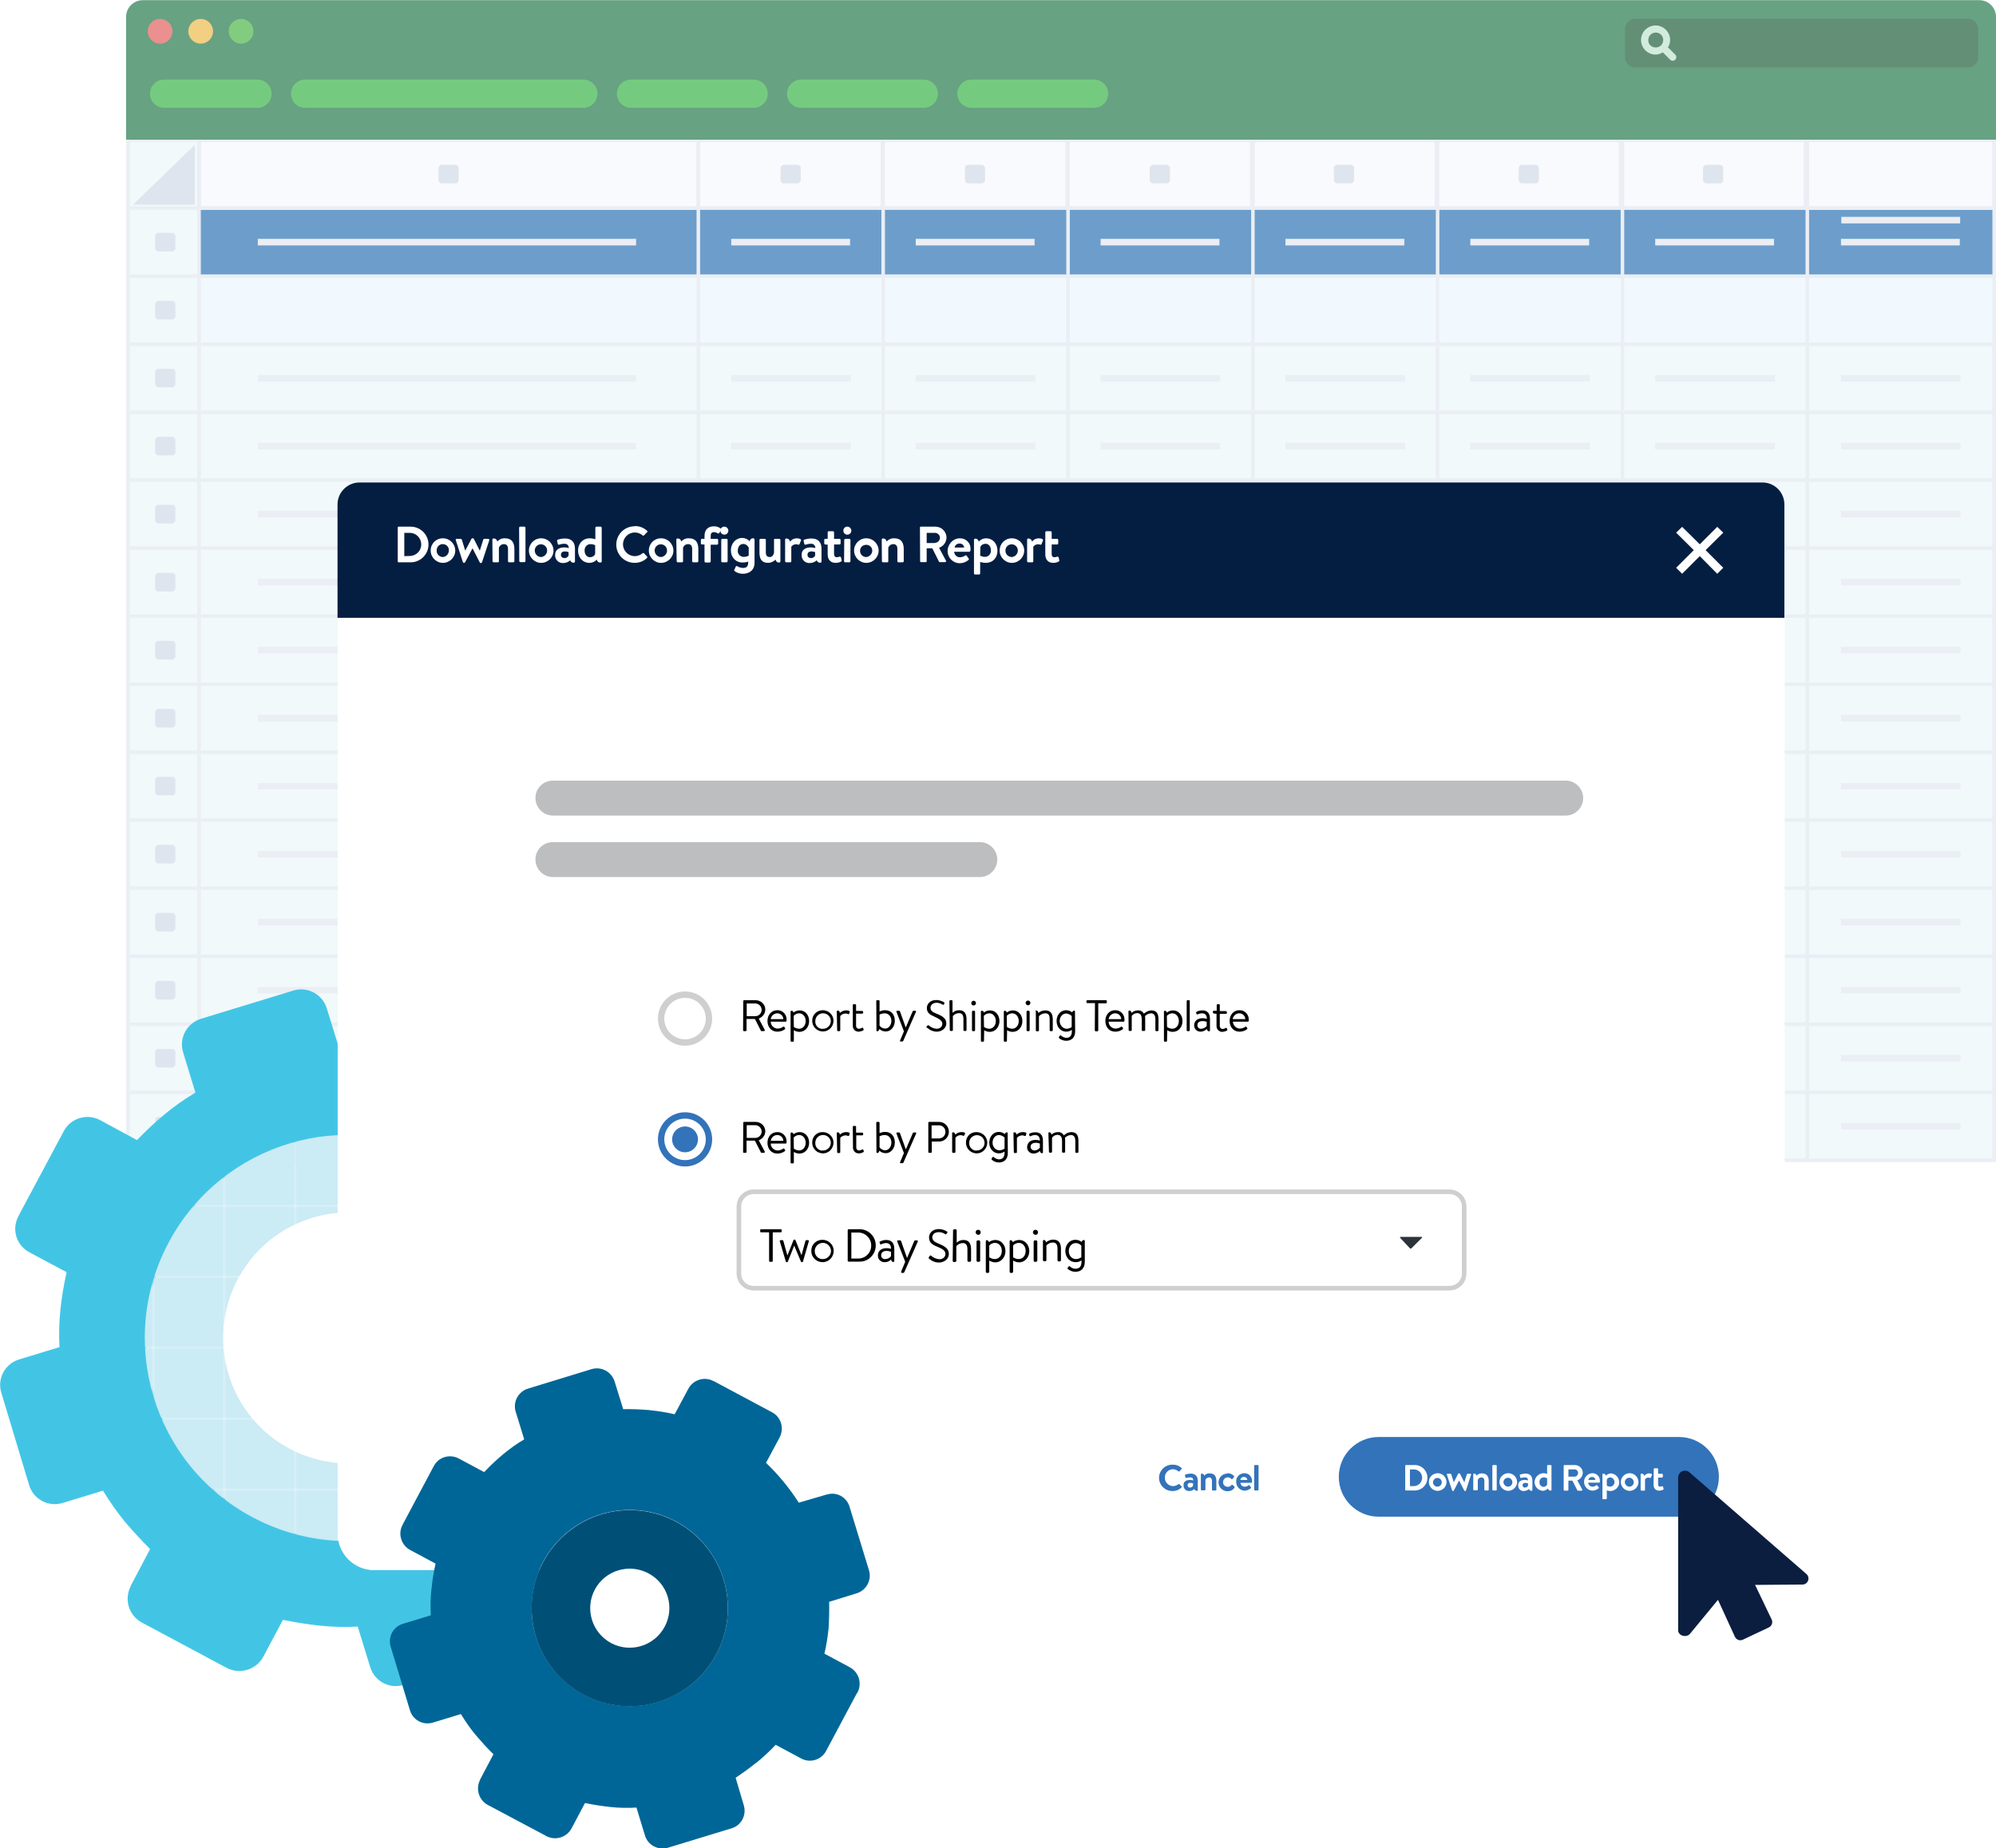 <?xml version="1.0" encoding="UTF-8"?>
<svg xmlns="http://www.w3.org/2000/svg" xmlns:xlink="http://www.w3.org/1999/xlink" version="1.1" id="Layer_1" x="0px" y="0px" viewBox="0 0 1097 1016" style="enable-background:new 0 0 1097 1016;" xml:space="preserve"> <style type="text/css"> .st0{fill:none;} .st1{fill:#CBEBF5;} .st2{opacity:0.7;} .st3{opacity:0.7;fill:#E3F4F7;enable-background:new ;} .st4{fill:#F7F8FC;stroke:#E2E7F0;stroke-width:1.942;stroke-miterlimit:9.997;} .st5{fill:#D2DAE7;} .st6{fill:#2F75B5;} .st7{fill:#EBF7FE;} .st8{fill:#E2E7EF;} .st9{fill:none;stroke:#E2E7F0;stroke-width:1.942;stroke-miterlimit:9.997;} .st10{fill:#267A4E;} .st11{fill:#E1615F;} .st12{fill:#ECBA4B;} .st13{fill:#4DB748;} .st14{fill:#20603C;} .st15{fill:none;stroke:#39B54A;stroke-width:15.538;stroke-linecap:round;stroke-miterlimit:9.997;} .st16{fill:#BFE2CF;} .st17{fill:#42C5E5;} .st18{fill:url(#SVGID_00000097461964798939052170000002530545478264990082_);} .st19{fill:#FFFFFF;} .st20{fill:#041E42;} .st21{fill:#3373BA;} .st22{fill:#CFCFCF;} .st23{fill:#FFFFFF;stroke:#CFCFCF;stroke-width:2.515;stroke-miterlimit:9.997;} .st24{fill:#2B3339;} .st25{fill:#BCBEC0;} .st26{fill:#006697;} .st27{fill:#004F77;} .st28{fill:#0B1E40;} </style> <pattern y="1016" width="38.7" height="38.7" patternUnits="userSpaceOnUse" id="SVGID_1_" viewBox="0 -38.7 38.7 38.7" style="overflow:visible;"> <g> <rect y="-38.7" class="st0" width="38.7" height="38.7"></rect> <g> <rect y="-38.7" class="st0" width="38.7" height="38.7"></rect> <rect y="-38.7" class="st0" width="38.7" height="38.7"></rect> <polyline class="st1" points="38.7,-38.7 0,-38.7 0,0 38.7,0 38.7,-38.7 "></polyline> </g> </g> </pattern> <g> <g class="st2"> <rect x="69.3" y="33.3" class="st3" width="1027.7" height="604.4"></rect> <rect x="587" y="77" class="st4" width="101.6" height="37.4"></rect> <rect x="688.6" y="77" class="st4" width="101.6" height="37.4"></rect> <rect x="790.2" y="77" class="st4" width="101.6" height="37.4"></rect> <rect x="891.7" y="77" class="st4" width="101.6" height="37.4"></rect> <rect x="383.8" y="77" class="st4" width="101.6" height="37.4"></rect> <path class="st5" d="M430.9,90.6h7.3c1.1,0,1.9,0.9,1.9,1.9v6.4c0,1.1-0.9,1.9-1.9,1.9h-7.3c-1.1,0-1.9-0.9-1.9-1.9v-6.4 C429,91.5,429.8,90.6,430.9,90.6z"></path> <rect x="485" y="77" class="st4" width="101.6" height="37.4"></rect> <path class="st5" d="M532.2,90.6h7.3c1.1,0,1.9,0.9,1.9,1.9v6.4c0,1.1-0.9,1.9-1.9,1.9h-7.3c-1.1,0-1.9-0.9-1.9-1.9v-6.4 C530.2,91.5,531.1,90.6,532.2,90.6z"></path> <rect x="586.6" y="77" class="st4" width="101.6" height="37.4"></rect> <path class="st5" d="M633.8,90.6h7.3c1.1,0,1.9,0.9,1.9,1.9v6.4c0,1.1-0.9,1.9-1.9,1.9h-7.3c-1.1,0-1.9-0.9-1.9-1.9v-6.4 C631.8,91.5,632.7,90.6,633.8,90.6z"></path> <rect x="687.9" y="77" class="st4" width="101.6" height="37.4"></rect> <path class="st5" d="M735,90.6h7.3c1.1,0,1.9,0.9,1.9,1.9v6.4c0,1.1-0.9,1.9-1.9,1.9H735c-1.1,0-1.9-0.9-1.9-1.9v-6.4 C733.1,91.5,733.9,90.6,735,90.6z"></path> <rect x="789.5" y="77" class="st4" width="101.6" height="37.4"></rect> <path class="st5" d="M836.6,90.6h7.3c1.1,0,1.9,0.9,1.9,1.9v6.4c0,1.1-0.9,1.9-1.9,1.9h-7.3c-1.1,0-1.9-0.9-1.9-1.9v-6.4 C834.7,91.5,835.5,90.6,836.6,90.6z"></path> <rect x="890.7" y="77" class="st4" width="101.6" height="37.4"></rect> <path class="st5" d="M937.9,90.6h7.3c1.1,0,1.9,0.9,1.9,1.9v6.4c0,1.1-0.9,1.9-1.9,1.9h-7.3c-1.1,0-1.9-0.9-1.9-1.9v-6.4 C935.9,91.5,936.8,90.6,937.9,90.6z"></path> <rect x="109.4" y="114.4" class="st6" width="986.6" height="37.4"></rect> <rect x="109.4" y="151.8" class="st7" width="986.6" height="37.4"></rect> <polygon class="st5" points="73.1,112.5 107.1,79.6 107.1,112.5 "></polygon> <rect x="141.7" y="280.8" class="st8" width="207.9" height="3.6"></rect> <rect x="141.7" y="206.1" class="st8" width="207.9" height="3.6"></rect> <rect x="141.7" y="243.4" class="st8" width="207.9" height="3.6"></rect> <rect x="141.7" y="318.2" class="st8" width="207.9" height="3.6"></rect> <rect x="141.7" y="355.6" class="st8" width="207.9" height="3.6"></rect> <rect x="141.7" y="393" class="st8" width="207.9" height="3.6"></rect> <rect x="141.7" y="430.4" class="st8" width="207.9" height="3.6"></rect> <rect x="141.7" y="467.7" class="st8" width="207.9" height="3.6"></rect> <rect x="141.7" y="505.1" class="st8" width="207.9" height="3.6"></rect> <rect x="141.7" y="542.5" class="st8" width="207.9" height="3.6"></rect> <rect x="141.7" y="579.9" class="st8" width="207.9" height="3.6"></rect> <rect x="141.7" y="617.3" class="st8" width="207.9" height="3.6"></rect> <rect x="993.3" y="77" class="st4" width="102.7" height="37.4"></rect> <rect x="109.4" y="77" class="st4" width="274.4" height="37.4"></rect> <line class="st9" x1="109.4" y1="77.5" x2="109.4" y2="637.8"></line> <line class="st9" x1="383.8" y1="77.5" x2="383.8" y2="637.8"></line> <line class="st9" x1="485.4" y1="77.5" x2="485.4" y2="637.8"></line> <line class="st9" x1="587" y1="77.5" x2="587" y2="637.8"></line> <line class="st9" x1="688.6" y1="77.5" x2="688.6" y2="637.8"></line> <line class="st9" x1="790.1" y1="77.5" x2="790.1" y2="637.8"></line> <line class="st9" x1="891.7" y1="77.5" x2="891.7" y2="637.8"></line> <line class="st9" x1="993.3" y1="77.5" x2="993.3" y2="637.8"></line> <line class="st9" x1="70.4" y1="151.8" x2="1097" y2="151.8"></line> <line class="st9" x1="70.4" y1="189.2" x2="1097" y2="189.2"></line> <line class="st9" x1="70.4" y1="226.6" x2="1097" y2="226.6"></line> <line class="st9" x1="70.4" y1="263.9" x2="1097" y2="263.9"></line> <line class="st9" x1="70.4" y1="301.3" x2="1097" y2="301.3"></line> <line class="st9" x1="70.4" y1="338.7" x2="1097" y2="338.7"></line> <line class="st9" x1="70.4" y1="376.1" x2="1097" y2="376.1"></line> <line class="st9" x1="70.4" y1="413.5" x2="1097" y2="413.5"></line> <line class="st9" x1="70.4" y1="450.8" x2="1097" y2="450.8"></line> <line class="st9" x1="70.4" y1="488.2" x2="1097" y2="488.2"></line> <line class="st9" x1="70.4" y1="525.6" x2="1097" y2="525.6"></line> <line class="st9" x1="70.4" y1="563" x2="1097" y2="563"></line> <line class="st9" x1="70.4" y1="600.4" x2="1097" y2="600.4"></line> <line class="st9" x1="70.4" y1="637.8" x2="1097" y2="637.8"></line> <line class="st9" x1="70.4" y1="75.2" x2="70.4" y2="637.8"></line> <line class="st9" x1="69.3" y1="77" x2="1097" y2="77"></line> <line class="st9" x1="1096" y1="77.5" x2="1096" y2="637.8"></line> <line class="st9" x1="70.4" y1="114.4" x2="1097" y2="114.4"></line> <path class="st10" d="M78.5,0.1h1009.3c5.1,0,9.2,4.1,9.2,9.2l0,0v67.5l0,0H69.3l0,0V9.3C69.3,4.2,73.4,0.1,78.5,0.1z"></path> <circle class="st11" cx="88" cy="17.2" r="6.8"></circle> <circle class="st12" cx="110.3" cy="17.2" r="6.8"></circle> <circle class="st13" cx="132.5" cy="17.2" r="6.8"></circle> <path class="st14" d="M898.8,10.3h182.7c3.1,0,5.7,2.5,5.7,5.7v15.4c0,3.1-2.5,5.7-5.7,5.7H898.8c-3.1,0-5.7-2.5-5.7-5.7V16 C893.2,12.9,895.7,10.3,898.8,10.3z"></path> <line class="st15" x1="90.2" y1="51.5" x2="141.5" y2="51.5"></line> <line class="st15" x1="346.8" y1="51.5" x2="414.2" y2="51.5"></line> <line class="st15" x1="440.3" y1="51.5" x2="507.7" y2="51.5"></line> <line class="st15" x1="533.9" y1="51.5" x2="601.3" y2="51.5"></line> <line class="st15" x1="167.7" y1="51.5" x2="320.6" y2="51.5"></line> <path class="st16" d="M920.7,30l-4-4c0.8-1.2,1.2-2.6,1.2-4c0-4.4-3.6-8-8-8s-8,3.6-8,8s3.6,8,8,8c1.4,0,2.8-0.5,4-1.2l4,4 c0.8,0.8,2,0.8,2.8,0S921.5,30.8,920.7,30z M905.9,22c0-2.3,1.8-4.1,4.1-4.1s4.1,1.8,4.1,4.1s-1.8,4.1-4.1,4.1l0,0 C907.7,26.1,905.8,24.3,905.9,22C905.8,22,905.8,22,905.9,22L905.9,22z"></path> <rect x="141.7" y="131.3" class="st8" width="207.9" height="3.6"></rect> <rect x="401.9" y="206.1" class="st8" width="65.7" height="3.6"></rect> <rect x="401.9" y="243.4" class="st8" width="65.7" height="3.6"></rect> <rect x="401.9" y="280.8" class="st8" width="65.7" height="3.6"></rect> <rect x="401.9" y="318.2" class="st8" width="65.7" height="3.6"></rect> <rect x="401.9" y="355.6" class="st8" width="65.7" height="3.6"></rect> <rect x="401.9" y="393" class="st8" width="65.7" height="3.6"></rect> <rect x="401.9" y="430.4" class="st8" width="65.7" height="3.6"></rect> <rect x="401.9" y="467.7" class="st8" width="65.7" height="3.6"></rect> <rect x="401.9" y="505.1" class="st8" width="65.7" height="3.6"></rect> <rect x="401.9" y="542.5" class="st8" width="65.7" height="3.6"></rect> <rect x="401.9" y="579.9" class="st8" width="65.7" height="3.6"></rect> <rect x="401.9" y="617.3" class="st8" width="65.7" height="3.6"></rect> <rect x="401.9" y="131.3" class="st8" width="65.3" height="3.6"></rect> <rect x="503.3" y="206.1" class="st8" width="65.7" height="3.6"></rect> <rect x="503.3" y="243.4" class="st8" width="65.7" height="3.6"></rect> <rect x="503.3" y="280.8" class="st8" width="65.7" height="3.6"></rect> <rect x="503.3" y="318.2" class="st8" width="65.7" height="3.6"></rect> <rect x="503.3" y="355.6" class="st8" width="65.7" height="3.6"></rect> <rect x="503.3" y="393" class="st8" width="65.7" height="3.6"></rect> <rect x="503.3" y="430.4" class="st8" width="65.7" height="3.6"></rect> <rect x="503.3" y="467.7" class="st8" width="65.7" height="3.6"></rect> <rect x="503.3" y="505.1" class="st8" width="65.7" height="3.6"></rect> <rect x="503.3" y="542.5" class="st8" width="65.7" height="3.6"></rect> <rect x="503.3" y="579.9" class="st8" width="65.7" height="3.6"></rect> <rect x="503.3" y="617.3" class="st8" width="65.7" height="3.6"></rect> <rect x="503.3" y="131.3" class="st8" width="65.3" height="3.6"></rect> <rect x="604.9" y="206.1" class="st8" width="65.7" height="3.6"></rect> <rect x="604.9" y="243.4" class="st8" width="65.7" height="3.6"></rect> <rect x="604.9" y="280.8" class="st8" width="65.7" height="3.6"></rect> <rect x="604.9" y="318.2" class="st8" width="65.7" height="3.6"></rect> <rect x="604.9" y="355.6" class="st8" width="65.7" height="3.6"></rect> <rect x="604.9" y="393" class="st8" width="65.7" height="3.6"></rect> <rect x="604.9" y="430.4" class="st8" width="65.7" height="3.6"></rect> <rect x="604.9" y="467.7" class="st8" width="65.7" height="3.6"></rect> <rect x="604.9" y="505.1" class="st8" width="65.7" height="3.6"></rect> <rect x="604.9" y="542.5" class="st8" width="65.7" height="3.6"></rect> <rect x="604.9" y="579.9" class="st8" width="65.7" height="3.6"></rect> <rect x="604.9" y="617.3" class="st8" width="65.7" height="3.6"></rect> <rect x="604.9" y="131.3" class="st8" width="65.3" height="3.6"></rect> <rect x="706.5" y="206.1" class="st8" width="65.7" height="3.6"></rect> <rect x="706.5" y="243.4" class="st8" width="65.7" height="3.6"></rect> <rect x="706.5" y="280.8" class="st8" width="65.7" height="3.6"></rect> <rect x="706.5" y="318.2" class="st8" width="65.7" height="3.6"></rect> <rect x="706.5" y="355.6" class="st8" width="65.7" height="3.6"></rect> <rect x="706.5" y="393" class="st8" width="65.7" height="3.6"></rect> <rect x="706.5" y="430.4" class="st8" width="65.7" height="3.6"></rect> <rect x="706.5" y="467.7" class="st8" width="65.7" height="3.6"></rect> <rect x="706.5" y="505.1" class="st8" width="65.7" height="3.6"></rect> <rect x="706.5" y="542.5" class="st8" width="65.7" height="3.6"></rect> <rect x="706.5" y="579.9" class="st8" width="65.7" height="3.6"></rect> <rect x="706.5" y="617.3" class="st8" width="65.7" height="3.6"></rect> <rect x="706.5" y="131.3" class="st8" width="65.3" height="3.6"></rect> <rect x="808.1" y="206.1" class="st8" width="65.7" height="3.6"></rect> <rect x="808.1" y="243.4" class="st8" width="65.7" height="3.6"></rect> <rect x="808.1" y="280.8" class="st8" width="65.7" height="3.6"></rect> <rect x="808.1" y="318.2" class="st8" width="65.7" height="3.6"></rect> <rect x="808.1" y="355.6" class="st8" width="65.7" height="3.6"></rect> <rect x="808.1" y="393" class="st8" width="65.7" height="3.6"></rect> <rect x="808.1" y="430.4" class="st8" width="65.7" height="3.6"></rect> <rect x="808.1" y="467.7" class="st8" width="65.7" height="3.6"></rect> <rect x="808.1" y="505.1" class="st8" width="65.7" height="3.6"></rect> <rect x="808.1" y="542.5" class="st8" width="65.7" height="3.6"></rect> <rect x="808.1" y="579.9" class="st8" width="65.7" height="3.6"></rect> <rect x="808.1" y="617.3" class="st8" width="65.7" height="3.6"></rect> <rect x="808.1" y="131.3" class="st8" width="65.3" height="3.6"></rect> <rect x="909.7" y="206.1" class="st8" width="65.7" height="3.6"></rect> <rect x="909.7" y="243.4" class="st8" width="65.7" height="3.6"></rect> <rect x="909.7" y="280.8" class="st8" width="65.7" height="3.6"></rect> <rect x="909.7" y="318.2" class="st8" width="65.7" height="3.6"></rect> <rect x="909.7" y="355.6" class="st8" width="65.7" height="3.6"></rect> <rect x="909.7" y="393" class="st8" width="65.7" height="3.6"></rect> <rect x="909.7" y="430.4" class="st8" width="65.7" height="3.6"></rect> <rect x="909.7" y="467.7" class="st8" width="65.7" height="3.6"></rect> <rect x="909.7" y="505.1" class="st8" width="65.7" height="3.6"></rect> <rect x="909.7" y="542.5" class="st8" width="65.7" height="3.6"></rect> <rect x="909.7" y="579.9" class="st8" width="65.7" height="3.6"></rect> <rect x="909.7" y="617.3" class="st8" width="65.7" height="3.6"></rect> <rect x="909.7" y="131.3" class="st8" width="65.3" height="3.6"></rect> <rect x="1011.8" y="206.1" class="st8" width="65.7" height="3.6"></rect> <rect x="1011.8" y="243.4" class="st8" width="65.7" height="3.6"></rect> <rect x="1011.8" y="280.8" class="st8" width="65.7" height="3.6"></rect> <rect x="1011.8" y="318.2" class="st8" width="65.7" height="3.6"></rect> <rect x="1011.8" y="355.6" class="st8" width="65.7" height="3.6"></rect> <rect x="1011.8" y="393" class="st8" width="65.7" height="3.6"></rect> <rect x="1011.8" y="430.4" class="st8" width="65.7" height="3.6"></rect> <rect x="1011.8" y="467.7" class="st8" width="65.7" height="3.6"></rect> <rect x="1011.8" y="505.1" class="st8" width="65.7" height="3.6"></rect> <rect x="1011.8" y="542.5" class="st8" width="65.7" height="3.6"></rect> <rect x="1011.8" y="579.9" class="st8" width="65.7" height="3.6"></rect> <rect x="1011.8" y="617.3" class="st8" width="65.7" height="3.6"></rect> <rect x="1011.8" y="131.3" class="st8" width="65.3" height="3.6"></rect> <rect x="1012" y="119.2" class="st8" width="65.3" height="3.6"></rect> <path class="st5" d="M87.2,165.4h7.3c1.1,0,1.9,0.9,1.9,1.9v6.4c0,1.1-0.9,1.9-1.9,1.9h-7.3c-1.1,0-1.9-0.9-1.9-1.9v-6.4 C85.3,166.2,86.1,165.4,87.2,165.4z"></path> <path class="st5" d="M87.2,128h7.3c1.1,0,1.9,0.9,1.9,1.9v6.4c0,1.1-0.9,1.9-1.9,1.9h-7.3c-1.1,0-1.9-0.9-1.9-1.9v-6.4 C85.3,128.8,86.1,128,87.2,128z"></path> <path class="st5" d="M87.2,202.7h7.3c1.1,0,1.9,0.9,1.9,1.9v6.4c0,1.1-0.9,1.9-1.9,1.9h-7.3c-1.1,0-1.9-0.9-1.9-1.9v-6.4 C85.3,203.6,86.1,202.7,87.2,202.7z"></path> <path class="st5" d="M87.2,240.1h7.3c1.1,0,1.9,0.9,1.9,1.9v6.4c0,1.1-0.9,1.9-1.9,1.9h-7.3c-1.1,0-1.9-0.9-1.9-1.9V242 C85.3,241,86.1,240.1,87.2,240.1z"></path> <path class="st5" d="M87.2,277.5h7.3c1.1,0,1.9,0.9,1.9,1.9v6.4c0,1.1-0.9,1.9-1.9,1.9h-7.3c-1.1,0-1.9-0.9-1.9-1.9v-6.4 C85.3,278.4,86.1,277.5,87.2,277.5z"></path> <path class="st5" d="M87.2,314.9h7.3c1.1,0,1.9,0.9,1.9,1.9v6.4c0,1.1-0.9,1.9-1.9,1.9h-7.3c-1.1,0-1.9-0.9-1.9-1.9v-6.4 C85.3,315.8,86.1,314.9,87.2,314.9z"></path> <path class="st5" d="M87.2,352.3h7.3c1.1,0,1.9,0.9,1.9,1.9v6.4c0,1.1-0.9,1.9-1.9,1.9h-7.3c-1.1,0-1.9-0.9-1.9-1.9v-6.4 C85.3,353.1,86.1,352.3,87.2,352.3z"></path> <path class="st5" d="M87.2,389.7h7.3c1.1,0,1.9,0.9,1.9,1.9v6.4c0,1.1-0.9,1.9-1.9,1.9h-7.3c-1.1,0-1.9-0.9-1.9-1.9v-6.4 C85.3,390.5,86.1,389.7,87.2,389.7z"></path> <path class="st5" d="M87.2,427h7.3c1.1,0,1.9,0.9,1.9,1.9v6.4c0,1.1-0.9,1.9-1.9,1.9h-7.3c-1.1,0-1.9-0.9-1.9-1.9V429 C85.3,427.9,86.1,427,87.2,427z"></path> <path class="st5" d="M87.2,464.4h7.3c1.1,0,1.9,0.9,1.9,1.9v6.4c0,1.1-0.9,1.9-1.9,1.9h-7.3c-1.1,0-1.9-0.9-1.9-1.9v-6.4 C85.3,465.3,86.1,464.4,87.2,464.4z"></path> <path class="st5" d="M87.2,501.8h7.3c1.1,0,1.9,0.9,1.9,1.9v6.4c0,1.1-0.9,1.9-1.9,1.9h-7.3c-1.1,0-1.9-0.9-1.9-1.9v-6.4 C85.3,502.7,86.1,501.8,87.2,501.8z"></path> <path class="st5" d="M87.2,539.2h7.3c1.1,0,1.9,0.9,1.9,1.9v6.4c0,1.1-0.9,1.9-1.9,1.9h-7.3c-1.1,0-1.9-0.9-1.9-1.9v-6.4 C85.3,540,86.1,539.2,87.2,539.2z"></path> <path class="st5" d="M87.2,576.6h7.3c1.1,0,1.9,0.9,1.9,1.9v6.4c0,1.1-0.9,1.9-1.9,1.9h-7.3c-1.1,0-1.9-0.9-1.9-1.9v-6.4 C85.3,577.4,86.1,576.6,87.2,576.6z"></path> <path class="st5" d="M87.2,613.9h7.3c1.1,0,1.9,0.9,1.9,1.9v6.4c0,1.1-0.9,1.9-1.9,1.9h-7.3c-1.1,0-1.9-0.9-1.9-1.9v-6.4 C85.3,614.8,86.1,613.9,87.2,613.9z"></path> <path class="st5" d="M242.9,90.6h7.3c1.1,0,1.9,0.9,1.9,1.9v6.4c0,1.1-0.9,1.9-1.9,1.9h-7.3c-1.1,0-1.9-0.9-1.9-1.9v-6.4 C241,91.5,241.8,90.6,242.9,90.6z"></path> </g> <path class="st17" d="M349.6,846l22.8-42.8l0.7-1.1c3.8-7.2,1.1-16.2-6.2-20l-20.4-10.9c1.6-6.7,2.7-13.5,3.3-20.4 c0.7-6.9,0.9-13.7,0.8-20.6l22-6.9c7.7-2.4,12-10.5,9.7-18.3L367,654.2c-2.3-7.7-10.3-12-18-9.7c-0.1,0-0.1,0-0.2,0.1l-22.3,6.5 c-3.7-5.8-7.7-11.3-12.1-16.6s-9.1-10.4-14.1-15.1l10.7-20.1l0.1-0.3c3.8-7.2,1.1-16.2-6.1-20.1L258.7,554l-0.4-0.2 c-7.2-3.7-16.1-0.9-19.9,6.2l-10.9,20.4c-6.8-1.5-13.6-2.6-20.5-3.3c-6.8-0.7-13.7-0.9-20.6-0.8l-6.8-22 c-2.4-7.8-10.6-12.2-18.4-9.8L110.5,560c-7.8,2.4-12.2,10.5-9.9,18.3l6.8,22.3c-5.9,3.5-11.6,7.5-16.9,11.9s-10.4,9.2-15.2,14.2 l-20.3-11c-7.2-3.8-16.1-1.1-19.9,6l0,0l-24.3,45.5l-0.7,1.4c-3.8,7.2-1.1,16,6.1,19.8l20.4,10.9c-1.5,6.8-2.7,13.7-3.4,20.6 c-0.7,6.8-0.9,13.7-0.5,20.6l-22.3,6.8c-7.7,2.4-12,10.5-9.7,18.2L16,816.3c2.3,7.8,10.5,12.2,18.3,9.9l0,0l22.3-6.8 c3.6,5.9,7.6,11.6,11.9,16.9c4.4,5.2,9.1,10.3,14,15.2l-10.7,20.3h0.1c-3.8,7.2-1.2,16.1,5.9,20l45.8,24.5l1,0.5 c7.2,3.8,16.2,1.1,20.1-6.1l10.8-20.3c6.9,1.4,13.7,2.5,20.4,3.2c6.9,0.7,13.8,0.9,20.7,0.5l6.9,22.4c2.4,7.7,10.5,12,18.2,9.7 l4.5-1.4 M223.9,842c-58.8,17.8-121-15.4-138.8-74.3c-17.8-58.8,15.4-121,74.3-138.8c58.8-17.8,121,15.4,138.8,74.3 c8.5,28.2,5.6,58.6-8.3,84.6C276,813.9,252.2,833.4,223.9,842L223.9,842z"></path> <pattern id="SVGID_00000135692490572646209420000011824919595795371698_" xlink:href="#SVGID_1_" patternTransform="matrix(1 0 0 1 45.767 16417.373)"> </pattern> <path style="fill:url(#SVGID_00000135692490572646209420000011824919595795371698_);" d="M244.1,637.1 c-54.3-29.2-122-8.8-151.2,45.5s-8.8,122,45.5,151.2s122,8.8,151.2-45.5c14.1-26.2,17.1-56.8,8.5-85.3 C289.6,674.7,270.1,651,244.1,637.1z M211.6,801.5c-36.5,11-75-9.6-86-46.1s9.6-75,46.1-86s75,9.6,86,46.1 c5.3,17.5,3.4,36.3-5.1,52.4C243.9,784,229.2,796.1,211.6,801.5z"></path> <image style="overflow:visible;opacity:0.3;enable-background:new ;" width="4063" height="3239" transform="matrix(0.24 0 0 0.24 95.345 175.207)"> </image> <path class="st19" d="M968.7,265.2h-771c-6.7,0-12.1,5.4-12.1,12.1l0,0v565.5c0,11.1,9,20.1,20.1,20.1l0,0h755 c11.1,0,20.1-9,20.1-20.1V277.4C980.8,270.7,975.4,265.3,968.7,265.2z"></path> <path class="st19" d="M185.5,339.7h795.3l0,0v503.2c0,11.1-9,20.1-20.1,20.2l0,0h-755c-11.1,0-20.1-9-20.1-20.1l0,0V339.7H185.5z"></path> <path class="st20" d="M197.6,265.2h771c6.7,0,12.1,5.4,12.1,12.1l0,0v62.3l0,0H185.5l0,0v-62.3 C185.5,270.7,190.9,265.2,197.6,265.2z"></path> <path class="st19" d="M218.6,290c0-0.3,0.2-0.5,0.5-0.5h6.6c5.4,0,9.8,4.4,9.8,9.8s-4.4,9.8-9.8,9.8l0,0h-6.6 c-0.3,0-0.5-0.2-0.5-0.5V290z M225.4,305.6c3.5-0.1,6.3-3.1,6.1-6.6c-0.1-3.3-2.8-6-6.1-6.1h-3.2v12.8L225.4,305.6L225.4,305.6z"></path> <path class="st19" d="M243.3,295.9c3.7-0.1,6.8,2.9,6.9,6.6c0.1,3.7-2.9,6.8-6.6,6.9c-3.7,0.1-6.8-2.9-6.9-6.6c0-0.1,0-0.1,0-0.2 C236.7,298.9,239.6,295.9,243.3,295.9z M243.3,306.2c1.9-0.1,3.4-1.7,3.4-3.6l0,0c0.1-1.9-1.3-3.4-3.2-3.5s-3.4,1.3-3.5,3.2 c0,0.1,0,0.2,0,0.4C239.9,304.5,241.4,306.1,243.3,306.2L243.3,306.2z"></path> <path class="st19" d="M250.5,296.9c-0.2-0.4,0.1-0.7,0.5-0.7h2.2c0.2,0,0.5,0.2,0.6,0.4l1.9,6.1l0,0l3.4-6.5 c0.1-0.2,0.3-0.3,0.5-0.3h0.3c0.2,0,0.4,0.1,0.5,0.3l3.3,6.5l0,0l1.9-6.1c0.1-0.4,0.4-0.4,0.7-0.4h2c0.3,0,0.6,0.2,0.6,0.5 c0,0.1,0,0.2,0,0.3l-4,12.1c-0.1,0.2-0.3,0.4-0.6,0.4h-0.1c-0.2,0-0.4-0.1-0.5-0.3l-4-7.8l0,0l-4.1,7.7c-0.1,0.2-0.3,0.3-0.5,0.3 H255c-0.2,0-0.5-0.1-0.6-0.4L250.5,296.9z"></path> <path class="st19" d="M270.6,296.6c0-0.3,0.3-0.6,0.6-0.6c0,0,0,0,0.1,0c1-0.1,1.9,0.7,2,1.7c1-1.2,2.6-1.9,4.2-1.8 c4.1,0,5.2,2.8,5.2,5.9v6.7c0,0.3-0.3,0.6-0.6,0.6h-2.3c-0.3,0-0.6-0.3-0.6-0.6v-6.7c0-1.7-0.7-2.7-2.2-2.7c-1.3,0-2.4,0.8-2.8,2 v7.4c0,0.5-0.2,0.6-0.8,0.6h-2.1c-0.3,0-0.6-0.3-0.6-0.6L270.6,296.6z"></path> <path class="st19" d="M285.3,290.1c0-0.3,0.3-0.6,0.6-0.6h2.3c0.3,0,0.6,0.3,0.6,0.6v18.3c0,0.3-0.3,0.6-0.6,0.6H286 c-0.3,0-0.6-0.3-0.6-0.6L285.3,290.1z"></path> <path class="st19" d="M297.3,295.9c3.7-0.1,6.8,2.9,6.9,6.6s-2.9,6.8-6.6,6.9s-6.8-2.9-6.9-6.6c0-0.1,0-0.1,0-0.2 C290.7,298.9,293.7,295.9,297.3,295.9z M297.3,306.2c1.9-0.1,3.4-1.7,3.4-3.6s-1.5-3.4-3.4-3.4s-3.4,1.5-3.4,3.4l0,0 C293.9,304.5,295.4,306.1,297.3,306.2L297.3,306.2z"></path> <path class="st19" d="M310.1,300.9c0.8,0,1.7,0.1,2.5,0.4c0.1-1.2-0.8-2.3-2-2.4c-0.1,0-0.3,0-0.4,0c-1,0-2,0.2-3,0.5 c-0.4,0.1-0.7-0.2-0.7-0.6l-0.3-1.4c-0.1-0.3,0-0.7,0.4-0.8c0,0,0,0,0.1,0c1.2-0.4,2.5-0.6,3.8-0.6c3.7,0,5.5,2.1,5.5,5.6v7.1 c0,0.3-0.3,0.6-0.6,0.6c0,0,0,0-0.1,0c-0.9,0.1-1.7-0.5-1.9-1.3c-1.1,1-2.5,1.5-3.9,1.5c-2.3,0.1-4.2-1.6-4.4-3.8 c0-0.2,0-0.4,0-0.6C305,302.6,306.9,300.9,310.1,300.9z M310.2,306.8c1,0,1.8-0.5,2.3-1.4v-1.9c-0.6-0.2-1.2-0.4-1.9-0.4 c-1.5,0-2.3,0.7-2.3,1.8c-0.1,0.9,0.6,1.8,1.6,1.8C310,306.8,310.1,306.8,310.2,306.8z"></path> <path class="st19" d="M324.1,295.9c1.1,0,2.1,0.2,3.1,0.5v-6.3c0-0.3,0.3-0.6,0.6-0.6h2.3c0.3,0,0.6,0.3,0.6,0.6v18.5 c0,0.3-0.3,0.6-0.6,0.6c0,0,0,0-0.1,0c-1,0.1-1.9-0.6-2-1.6c-1.1,1.2-2.6,1.8-4.1,1.8c-3.5,0-6.2-2.8-6.2-6.8 C317.7,298.8,320.3,295.9,324.1,295.9z M327.2,299.8c-0.8-0.5-1.7-0.7-2.7-0.7c-1.8,0-3.2,1.5-3.2,3.3c0,0.1,0,0.2,0,0.3 c0,1.8,1,3.6,3,3.6c1.2,0,2.4-0.7,2.8-1.8v-4.7H327.2z"></path> <path class="st19" d="M348.9,289.2c2.5-0.1,4.9,0.9,6.8,2.6c0.2,0.2,0.2,0.5,0,0.7l0,0l-1.8,1.8c-0.1,0.2-0.4,0.2-0.6,0.1l-0.1-0.1 c-1.2-1-2.7-1.6-4.3-1.6c-3.6,0-6.5,2.9-6.5,6.5s2.9,6.5,6.5,6.5c1.6,0,3.1-0.6,4.3-1.6c0.2-0.2,0.5-0.2,0.7,0l1.7,1.8 c0.2,0.2,0.2,0.5,0,0.8c-1.8,1.8-4.3,2.7-6.8,2.7c-5.6,0-10.1-4.5-10.1-10c0-5.6,4.5-10.1,10-10.1 C348.8,289.2,348.8,289.2,348.9,289.2L348.9,289.2z"></path> <path class="st19" d="M363.2,295.9c3.7-0.1,6.8,2.9,6.9,6.6s-2.9,6.8-6.6,6.9s-6.8-2.9-6.9-6.6c0-0.1,0-0.1,0-0.2 C356.6,298.9,359.5,295.9,363.2,295.9z M363.2,306.2c1.9-0.1,3.4-1.7,3.4-3.6s-1.5-3.4-3.4-3.4s-3.4,1.5-3.4,3.4l0,0 C359.8,304.5,361.3,306.1,363.2,306.2L363.2,306.2z"></path> <path class="st19" d="M371.7,296.6c0-0.3,0.3-0.6,0.6-0.6c0,0,0,0,0.1,0c1-0.1,1.9,0.7,2,1.7c1-1.2,2.6-1.9,4.2-1.8 c4.1,0,5.2,2.8,5.2,5.9v6.7c0,0.3-0.3,0.6-0.6,0.6H381c-0.3,0-0.6-0.3-0.6-0.6v-6.7c0-1.7-0.7-2.7-2.2-2.7c-1.3,0-2.4,0.8-2.8,2 v7.4c0,0.5-0.2,0.6-0.8,0.6h-2.1c-0.3,0-0.6-0.3-0.6-0.6L371.7,296.6z"></path> <path class="st19" d="M387.2,299.3h-1.4c-0.3,0-0.6-0.3-0.6-0.6v-1.9c0-0.3,0.2-0.6,0.6-0.6c0,0,0,0,0.1,0h1.3v-1.5 c0-3.4,1.8-5.4,5.2-5.4c1.4,0,2.7,0.4,3.8,1.3c0.2,0.2,0.3,0.5,0.1,0.7l-1,1.7c-0.2,0.3-0.5,0.3-0.8,0.2c-0.6-0.4-1.3-0.6-2-0.7 c-1.6,0-1.9,0.9-1.9,2.2v1.5h3.5c0.3,0,0.6,0.2,0.6,0.6c0,0,0,0,0,0.1v1.9c0,0.3-0.3,0.6-0.6,0.6h-3.5v9.2c0,0.3-0.3,0.6-0.6,0.6 h-2.2c-0.3,0-0.6-0.3-0.6-0.6V299.3z"></path> <path class="st19" d="M395.9,291.7c0-1.2,0.9-2.2,2.1-2.2c0,0,0,0,0.1,0c1.2,0,2.2,1,2.2,2.2s-1,2.2-2.2,2.2 C396.9,293.9,395.9,292.9,395.9,291.7L395.9,291.7z M396.4,296.8c0-0.3,0.3-0.6,0.6-0.6h2.3c0.3,0,0.6,0.3,0.6,0.6v11.7 c0,0.3-0.3,0.6-0.6,0.6H397c-0.3,0-0.6-0.3-0.6-0.6V296.8z"></path> <path class="st19" d="M408.3,315.4c-1.7,0-3.3-0.5-4.6-1.5c-0.2-0.2-0.3-0.5-0.1-0.7l0.8-1.8c0.1-0.3,0.5-0.3,0.7-0.2l0,0 c0.9,0.6,2,0.9,3.1,1c2,0,3-0.7,3-3.1v-0.4c-1,0.4-2,0.5-3.1,0.5c-3.9,0-6.4-3-6.4-6.7s2.6-6.8,6.2-6.8c1.6,0,3.1,0.7,4.1,1.8 c0.2-1,1-1.7,2-1.6c0.3,0,0.6,0.2,0.7,0.5c0,0,0,0,0,0.1v12.6C414.8,313.3,411.9,315.4,408.3,315.4z M411.3,300.8 c-0.5-1.1-1.6-1.8-2.8-1.8c-2,0-3,1.8-3,3.6c-0.2,1.8,1.2,3.4,3,3.5c0.1,0,0.2,0,0.3,0c0.9,0,1.9-0.2,2.7-0.7v-4.6H411.3z"></path> <path class="st19" d="M417.4,296.8c0-0.3,0.2-0.6,0.6-0.6l0,0h2.3c0.3,0,0.6,0.2,0.6,0.6l0,0v6.8c0,1.7,0.6,2.6,2.2,2.6 c1.4,0,2.1-1.3,2.3-2.4v-7c0-0.5,0.2-0.6,0.7-0.6h2.2c0.3,0,0.6,0.3,0.6,0.6l0,0v11.8c0,0.3-0.3,0.6-0.6,0.6c0,0,0,0-0.1,0 c-1,0.1-1.8-0.6-2-1.6c-1,1.1-2.4,1.7-3.9,1.8c-4,0-4.9-2.5-4.9-5.8L417.4,296.8z"></path> <path class="st19" d="M431.5,296.6c0-0.3,0.3-0.6,0.6-0.6c0,0,0,0,0.1,0c1,0,1.9,0.7,2,1.8c0.8-1.2,2.2-1.9,3.6-1.9 c1.5,0,2.8,0.4,2.4,1.3l-0.8,1.9c-0.1,0.3-0.4,0.4-0.7,0.3c0,0,0,0-0.1,0c-0.4-0.2-0.8-0.3-1.2-0.2c-1,0-1.9,0.5-2.5,1.3v8 c0,0.5-0.3,0.6-0.7,0.6h-2.1c-0.3,0-0.6-0.3-0.6-0.6L431.5,296.6L431.5,296.6z"></path> <path class="st19" d="M445.6,300.9c0.8,0,1.7,0.1,2.5,0.4c0.1-1.2-0.8-2.3-2-2.4c-0.1,0-0.3,0-0.4,0c-1,0-2,0.2-3,0.5 c-0.4,0.1-0.7-0.2-0.7-0.6l-0.3-1.4c-0.1-0.3,0-0.7,0.4-0.8c0,0,0,0,0.1,0c1.2-0.4,2.5-0.6,3.8-0.6c3.7,0,5.5,2.1,5.5,5.6v7.1 c0,0.3-0.3,0.6-0.6,0.6c0,0,0,0-0.1,0c-0.9,0.1-1.7-0.5-1.9-1.3c-1.1,1-2.5,1.5-3.9,1.5c-2.3,0.1-4.2-1.6-4.4-3.8 c0-0.2,0-0.4,0-0.6C440.4,302.6,442.3,300.9,445.6,300.9z M445.7,306.8c1,0,1.8-0.5,2.3-1.4v-1.9c-0.6-0.2-1.2-0.4-1.9-0.4 c-1.5,0-2.3,0.7-2.3,1.8c-0.1,0.9,0.6,1.8,1.6,1.8C445.5,306.8,445.6,306.8,445.7,306.8z"></path> <path class="st19" d="M453.6,299.3c-0.3,0-0.6-0.3-0.6-0.6v-1.9c0-0.3,0.2-0.6,0.5-0.6c0,0,0,0,0.1,0h1.3v-3.6 c0-0.3,0.3-0.6,0.6-0.6h2.3c0.3,0,0.6,0.3,0.6,0.6l0,0v3.6h3c0.3,0,0.6,0.3,0.6,0.6l0,0v1.9c0,0.3-0.3,0.6-0.6,0.6h-3v5.2 c0,1.2,0.6,1.8,1.4,1.8c0.6,0,1.1-0.1,1.6-0.3c0.2-0.1,0.5,0,0.7,0.2c0,0,0,0.1,0.1,0.1l0.4,1.7c0.1,0.3-0.1,0.6-0.4,0.7 c-0.9,0.5-2,0.7-3,0.7c-2.6,0-4.3-1.7-4.3-4.6v-5.4L453.6,299.3z"></path> <path class="st19" d="M463.5,291.7c0-1.2,0.9-2.2,2.1-2.2c0,0,0,0,0.1,0c1.2,0,2.2,1,2.2,2.2s-1,2.2-2.2,2.2 C464.5,293.9,463.5,292.9,463.5,291.7L463.5,291.7z M464,296.8c0-0.3,0.3-0.6,0.6-0.6l0,0h2.2c0.3,0,0.6,0.3,0.6,0.6v11.7 c0,0.3-0.3,0.6-0.6,0.6h-2.3c-0.3,0-0.6-0.3-0.6-0.6L464,296.8z"></path> <path class="st19" d="M476,295.9c3.7-0.1,6.8,2.9,6.9,6.6s-2.9,6.8-6.6,6.9s-6.8-2.9-6.9-6.6c0-0.1,0-0.1,0-0.2 C469.4,298.9,472.4,295.9,476,295.9z M476,306.2c1.9-0.1,3.4-1.7,3.4-3.6c-0.1-1.9-1.7-3.3-3.6-3.1c-1.9,0.1-3.3,1.7-3.1,3.6 C472.8,304.8,474.3,306.2,476,306.2z"></path> <path class="st19" d="M484.6,296.6c0-0.3,0.3-0.6,0.6-0.6c0,0,0,0,0.1,0c1-0.1,1.9,0.7,2,1.7c1-1.2,2.6-1.9,4.2-1.8 c4.1,0,5.2,2.8,5.2,5.9v6.7c0,0.3-0.3,0.6-0.6,0.6h-2.3c-0.3,0-0.6-0.3-0.6-0.6v-6.7c0-1.7-0.7-2.7-2.2-2.7c-1.3,0-2.4,0.8-2.8,2 v7.4c0,0.5-0.2,0.6-0.8,0.6h-2.1c-0.3,0-0.6-0.3-0.6-0.6L484.6,296.6z"></path> <path class="st19" d="M505.6,290c0-0.3,0.2-0.5,0.5-0.5h8c3.3,0,6.1,2.7,6.1,6c-0.1,2.6-1.7,4.8-4.1,5.6l3.8,7.1 c0.2,0.2,0.1,0.6-0.2,0.7c-0.1,0.1-0.2,0.1-0.3,0.1h-2.9c-0.2,0-0.4-0.1-0.4-0.2l-3.7-7.4h-3.1v7.1c0,0.3-0.2,0.5-0.5,0.5h-2.6 c-0.3,0-0.5-0.2-0.5-0.5L505.6,290z M513.8,298.4c1.5,0,2.8-1.3,2.8-2.8s-1.3-2.7-2.8-2.7h-4.5v5.6h4.5V298.4z"></path> <path class="st19" d="M527.5,295.9c3.2-0.1,5.9,2.4,5.9,5.6c0,0.1,0,0.2,0,0.4c0,0.3,0,0.6-0.1,0.8c0,0.3-0.3,0.6-0.6,0.6h-8.3 c0.1,1.7,1.5,3.1,3.2,3l0,0c1,0,2-0.3,2.8-0.9c0.3-0.2,0.6-0.3,0.8,0l1.1,1.5c0.2,0.2,0.3,0.5,0.1,0.8c0,0,0,0-0.1,0.1 c-1.3,1.1-3,1.8-4.8,1.8c-3.7,0-6.7-3-6.7-6.7S523.8,295.9,527.5,295.9L527.5,295.9z M529.9,301c-0.1-1.3-1.2-2.3-2.5-2.2 c-1.4-0.1-2.6,0.9-2.7,2.2H529.9z"></path> <path class="st19" d="M541.8,309.4c-1.1,0-2.1-0.2-3.1-0.5v6.3c0,0.3-0.3,0.6-0.6,0.6h-2.2c-0.3,0-0.6-0.3-0.6-0.6v-18.5 c0-0.3,0.3-0.6,0.6-0.6l0,0c1-0.1,1.9,0.7,2,1.6c1.1-1.2,2.6-1.8,4.1-1.8c3.5,0,6.2,2.8,6.2,6.8S545.6,309.4,541.8,309.4z M538.7,305.4c0.8,0.5,1.7,0.7,2.7,0.7c1.8,0,3.2-1.5,3.2-3.3c0-0.1,0-0.2,0-0.3c0-1.8-1-3.6-3-3.6c-1.2,0-2.4,0.7-2.8,1.8 L538.7,305.4z"></path> <path class="st19" d="M556,295.9c3.7-0.1,6.8,2.9,6.9,6.6c0.1,3.7-2.9,6.8-6.6,6.9c-3.7,0.1-6.8-2.9-6.9-6.6c0-0.1,0-0.1,0-0.2 C549.4,298.9,552.3,295.9,556,295.9z M556,306.2c1.9-0.1,3.4-1.7,3.4-3.6s-1.5-3.4-3.4-3.4s-3.4,1.5-3.4,3.4l0,0 C552.5,304.5,554,306.1,556,306.2L556,306.2z"></path> <path class="st19" d="M564.5,296.6c0-0.3,0.3-0.6,0.6-0.6c0,0,0,0,0.1,0c1,0,1.9,0.7,2,1.8c0.8-1.2,2.2-1.9,3.6-1.9 c1.5,0,2.8,0.4,2.4,1.3l-0.8,1.9c-0.1,0.3-0.4,0.4-0.7,0.3c0,0,0,0-0.1,0c-0.4-0.2-0.8-0.3-1.2-0.2c-1,0-1.9,0.5-2.5,1.3v8 c0,0.5-0.3,0.6-0.7,0.6h-2.1c-0.3,0-0.6-0.3-0.6-0.6V296.6z"></path> <path class="st19" d="M574.5,292.6c0-0.3,0.3-0.6,0.6-0.6h2.3c0.3,0,0.6,0.3,0.6,0.6l0,0v3.6h3c0.3,0,0.6,0.2,0.6,0.6l0,0v1.9 c0,0.3-0.3,0.6-0.6,0.6h-3v5.2c0,1.2,0.5,1.8,1.4,1.8c0.6,0,1.1-0.1,1.6-0.3c0.2-0.1,0.5,0,0.7,0.2c0,0,0,0.1,0.1,0.1l0.4,1.7 c0.1,0.3-0.1,0.6-0.4,0.7c-0.9,0.5-2,0.7-3,0.7c-2.6,0-4.3-1.7-4.3-4.6L574.5,292.6z"></path> <polygon class="st19" points="947.1,292.8 943.8,289.6 934.2,299.2 924.5,289.6 921.2,292.8 930.9,302.4 921.2,312.1 924.5,315.4 934.2,305.7 943.8,315.4 947.1,312.1 937.4,302.4 "></polygon> <path class="st21" d="M757.7,789.9h165.1c12.1,0,21.9,9.8,21.9,21.9l0,0c0,12.1-9.8,21.9-21.9,21.9H757.7 c-12.1,0-21.9-9.8-21.9-21.9l0,0C735.8,799.7,745.6,789.9,757.7,789.9z"></path> <path class="st19" d="M772.3,805.7c0-0.2,0.2-0.4,0.4-0.4h4.8c3.9,0,7,3.1,7,7s-3.1,7-7,7h-4.8c-0.2,0-0.4-0.2-0.4-0.4V805.7z M777.2,816.9c2.5-0.1,4.5-2.3,4.4-4.8c-0.1-2.4-2-4.3-4.4-4.4h-2.3v9.2H777.2z"></path> <path class="st19" d="M790,809.8c2.7-0.1,4.9,2.1,5,4.7c0.1,2.7-2.1,4.9-4.7,5c-2.7,0.1-4.9-2.1-5-4.7c0-0.1,0-0.1,0-0.2 C785.3,812,787.4,809.9,790,809.8z M790,817.2c1.4,0,2.5-1.2,2.4-2.6l0,0c-0.1-1.3-1.3-2.3-2.6-2.2s-2.3,1.3-2.2,2.6 S788.8,817.2,790,817.2z"></path> <path class="st19" d="M795.2,810.6c-0.1-0.3,0.1-0.5,0.4-0.5h1.6c0.1,0,0.4,0.1,0.4,0.3l1.4,4.4l0,0l2.4-4.7 c0.1-0.1,0.2-0.2,0.4-0.2h0.2c0.2,0,0.3,0.1,0.4,0.2l2.4,4.7l0,0l1.4-4.4c0.1-0.3,0.3-0.3,0.5-0.3h1.4c0.3,0,0.5,0.2,0.4,0.5 l-2.8,8.7c-0.1,0.2-0.2,0.3-0.4,0.3h-0.1c-0.2,0-0.3-0.1-0.4-0.2l-2.9-5.6l0,0l-2.9,5.6c-0.1,0.1-0.2,0.2-0.4,0.2h-0.1 c-0.2,0-0.3-0.1-0.4-0.3L795.2,810.6z"></path> <path class="st19" d="M809.7,810.4c0-0.2,0.2-0.4,0.4-0.4l0,0c0.7,0,1.4,0.5,1.4,1.2c0.7-0.9,1.9-1.4,3-1.3c2.9,0,3.7,2,3.7,4.2 v4.8c0,0.2-0.2,0.4-0.4,0.4h-1.6c-0.2,0-0.4-0.2-0.4-0.4v-4.8c0-1.2-0.5-2-1.6-2c-0.9,0-1.7,0.6-2,1.4v5.3c0,0.3-0.1,0.4-0.6,0.4 h-1.5c-0.2,0-0.4-0.2-0.4-0.4L809.7,810.4z"></path> <path class="st19" d="M820.2,805.7c0-0.2,0.2-0.4,0.4-0.4h1.6c0.2,0,0.4,0.2,0.4,0.4v13.2c0,0.2-0.2,0.4-0.4,0.4h-1.6 c-0.2,0-0.4-0.2-0.4-0.4V805.7z"></path> <path class="st19" d="M828.8,809.8c2.7-0.1,4.9,2.1,5,4.7s-2.1,4.9-4.7,5s-4.9-2.1-5-4.7v-0.1C824.1,812,826.2,809.9,828.8,809.8z M828.8,817.2c1.4,0,2.5-1.2,2.4-2.6c-0.1-1.3-1.2-2.4-2.6-2.3c-1.3,0.1-2.4,1.2-2.3,2.6C826.5,816.2,827.6,817.2,828.8,817.2z"></path> <path class="st19" d="M838,813.5c0.6,0,1.2,0.1,1.8,0.3c0.1-0.9-0.5-1.7-1.4-1.7c-0.1,0-0.2,0-0.3,0c-0.7,0-1.5,0.1-2.1,0.3 c-0.3,0.1-0.5-0.1-0.5-0.4l-0.2-1c-0.1-0.2,0-0.5,0.2-0.5c0,0,0,0,0.1,0c0.9-0.3,1.8-0.4,2.7-0.5c2.7,0,3.9,1.5,3.9,4v5.1 c0,0.2-0.2,0.4-0.4,0.4c0,0,0,0-0.1,0c-0.6,0-1.2-0.4-1.4-1c-0.8,0.7-1.8,1.1-2.8,1.1c-1.7,0.1-3.1-1.2-3.1-2.9c0-0.1,0-0.2,0-0.3 C834.3,814.7,835.7,813.5,838,813.5z M838.1,817.7c0.7,0,1.3-0.4,1.7-1v-1.3c-0.4-0.2-0.9-0.3-1.4-0.3c-1.1,0-1.6,0.5-1.6,1.3 c0,0.7,0.5,1.3,1.1,1.3C837.9,817.7,838,817.7,838.1,817.7L838.1,817.7z"></path> <path class="st19" d="M848.1,809.8c0.8,0,1.5,0.1,2.2,0.4v-4.5c0-0.2,0.2-0.4,0.4-0.4h1.6c0.2,0,0.4,0.2,0.4,0.4V819 c0,0.2-0.2,0.4-0.4,0.4c0,0,0,0-0.1,0c-0.7,0-1.3-0.5-1.4-1.2c-0.8,0.8-1.9,1.3-3,1.3c-2.7-0.3-4.6-2.6-4.4-5.3 C843.7,811.9,845.6,810,848.1,809.8L848.1,809.8z M850.3,812.6c-0.6-0.3-1.2-0.5-1.9-0.5c-1.3,0-2.3,1.1-2.3,2.4c0,0.1,0,0.1,0,0.2 c-0.1,1.3,0.8,2.4,2,2.6c0.1,0,0.1,0,0.2,0c0.9,0,1.7-0.5,2-1.3V812.6z"></path> <path class="st19" d="M859.4,805.7c0-0.2,0.2-0.4,0.4-0.4l0,0h5.7c2.4,0,4.4,1.9,4.4,4.3l0,0c-0.1,1.8-1.2,3.5-3,4.1l2.7,5.1 c0.1,0.2,0.1,0.4-0.1,0.5c-0.1,0-0.1,0.1-0.2,0.1h-2.1c-0.1,0-0.3-0.1-0.3-0.2l-2.7-5.3H862v5.1c0,0.2-0.2,0.4-0.4,0.4h-1.8 c-0.2,0-0.4-0.2-0.4-0.4l0,0L859.4,805.7z M865.3,811.7c1.1,0,2-0.9,2-2c0,0,0,0,0-0.1c0-1.1-0.9-1.9-2-1.9H862v4H865.3z"></path> <path class="st19" d="M875.1,809.8c2.3-0.1,4.2,1.8,4.2,4c0,0.1,0,0.2,0,0.2c0,0.1,0,0.5,0,0.6c0,0.2-0.2,0.4-0.4,0.4h-6 c0,1.2,1.1,2.2,2.3,2.2l0,0c0.7,0,1.4-0.2,2-0.7c0.2-0.2,0.5-0.2,0.6,0l0.8,1c0.2,0.1,0.2,0.4,0.1,0.5c0,0,0,0-0.1,0.1 c-1,0.8-2.2,1.3-3.4,1.3c-2.7-0.1-4.7-2.4-4.6-5.1C870.7,811.9,872.7,809.9,875.1,809.8L875.1,809.8z M876.8,813.5 c0-0.9-0.8-1.7-1.8-1.6l0,0c-1-0.1-1.9,0.6-2,1.6H876.8z"></path> <path class="st19" d="M885.3,819.6c-0.8,0-1.5-0.1-2.2-0.4v4.5c0,0.2-0.2,0.4-0.4,0.4h-1.6c-0.2,0-0.4-0.2-0.4-0.4v-13.3 c0-0.2,0.2-0.4,0.4-0.4l0,0c0.7,0,1.4,0.5,1.4,1.2c0.8-0.8,1.9-1.3,3-1.3c2.7,0.3,4.6,2.6,4.4,5.3 C889.7,817.5,887.8,819.4,885.3,819.6L885.3,819.6z M883.1,816.7c0.6,0.3,1.3,0.5,1.9,0.5c1.4-0.1,2.5-1.4,2.3-2.8 c-0.1-1.2-1-2.1-2.2-2.3c-0.9,0-1.7,0.5-2,1.3V816.7z"></path> <path class="st19" d="M895.5,809.8c2.7-0.1,4.9,2.1,5,4.7c0.1,2.7-2.1,4.9-4.7,5c-2.7,0.1-4.9-2.1-5-4.7v-0.1 C890.8,812,892.9,809.9,895.5,809.8z M895.5,817.2c1.4,0,2.5-1.2,2.4-2.6c-0.1-1.3-1.2-2.4-2.6-2.3c-1.3,0.1-2.4,1.2-2.3,2.6 C893.2,816.2,894.3,817.2,895.5,817.2z"></path> <path class="st19" d="M901.7,810.4c0-0.2,0.2-0.4,0.5-0.4l0,0c0.7,0,1.4,0.5,1.5,1.3c0.6-0.8,1.5-1.4,2.5-1.4c1.1,0,2,0.3,1.7,0.9 l-0.6,1.4c-0.1,0.2-0.3,0.3-0.5,0.2l0,0c-0.3-0.1-0.6-0.2-0.9-0.2c-0.7,0-1.4,0.4-1.8,1v5.8c0,0.3-0.2,0.4-0.5,0.4h-1.5 c-0.2,0-0.4-0.2-0.4-0.4V810.4z"></path> <path class="st19" d="M908.9,807.5c0-0.2,0.2-0.4,0.4-0.4h1.6c0.2,0,0.4,0.2,0.4,0.4l0,0v2.6h2.2c0.2,0,0.4,0.2,0.4,0.4l0,0v1.3 c0,0.2-0.2,0.4-0.4,0.4h-2.2v3.7c0,0.9,0.4,1.3,1,1.3c0.4,0,0.8-0.1,1.2-0.2c0.2-0.1,0.4,0,0.5,0.1v0.1l0.3,1.2 c0.1,0.2-0.1,0.5-0.3,0.5c-0.7,0.3-1.4,0.5-2.1,0.5c-1.9,0-3.1-1.2-3.1-3.3L908.9,807.5z"></path> <path class="st21" d="M644.6,805.1c1.8,0,3.5,0.6,4.8,1.9c0.2,0.1,0.2,0.4,0,0.5l0,0l-1.2,1.3c-0.1,0.1-0.3,0.2-0.4,0.1 c0,0,0,0-0.1-0.1c-0.9-0.7-2-1.2-3.1-1.2c-2.6,0.1-4.6,2.3-4.4,4.9c0.1,2.4,2,4.3,4.4,4.4c1.1,0,2.2-0.4,3.1-1.1 c0.1-0.1,0.4-0.1,0.5,0l1.2,1.3c0.1,0.1,0.2,0.4,0,0.5l0,0c-1.3,1.3-3,2-4.9,2c-4,0.1-7.3-3-7.5-7c-0.1-4,3-7.3,7-7.5 C644.2,805.1,644.4,805.1,644.6,805.1L644.6,805.1z"></path> <path class="st21" d="M654,813.5c0.6,0,1.2,0.1,1.8,0.3c0.1-0.9-0.5-1.7-1.4-1.7c-0.1,0-0.2,0-0.3,0c-0.7,0-1.4,0.1-2.1,0.3 c-0.3,0.1-0.5-0.1-0.5-0.4l-0.2-1c-0.1-0.2,0-0.5,0.2-0.5c0,0,0,0,0.1,0c0.9-0.3,1.8-0.4,2.7-0.5c2.7,0,4,1.5,4,4v5.1 c0,0.2-0.2,0.4-0.4,0.4c0,0,0,0-0.1,0c-0.6,0-1.2-0.4-1.4-1c-0.8,0.7-1.8,1.1-2.8,1.1c-1.7,0.1-3.1-1.2-3.1-2.9c0-0.1,0-0.2,0-0.3 C650.3,814.7,651.6,813.5,654,813.5z M654,817.7c0.7,0,1.3-0.4,1.7-1v-1.3c-0.4-0.2-0.9-0.3-1.4-0.3c-1.1,0-1.6,0.5-1.6,1.3 c0,0.7,0.5,1.3,1.1,1.3C653.9,817.7,654,817.7,654,817.7L654,817.7z"></path> <path class="st21" d="M660,810.4c0-0.2,0.2-0.4,0.4-0.4l0,0c0.7,0,1.4,0.5,1.4,1.2c0.7-0.9,1.9-1.4,3-1.3c3,0,3.7,2,3.7,4.2v4.8 c0,0.2-0.2,0.4-0.4,0.4h-1.6c-0.2,0-0.4-0.2-0.4-0.4v-4.8c0-1.2-0.5-2-1.6-2c-0.9,0-1.7,0.6-2,1.4v5.3c0,0.3-0.1,0.4-0.6,0.4h-1.5 c-0.2,0-0.4-0.2-0.4-0.4L660,810.4z"></path> <path class="st21" d="M674.8,809.8c1.3,0,2.6,0.6,3.4,1.6c0.2,0.2,0.1,0.5-0.1,0.7l-0.8,0.9c-0.2,0.2-0.4,0.1-0.6-0.1 c-0.5-0.5-1.1-0.8-1.8-0.8c-1.4-0.1-2.6,1-2.7,2.5s1,2.6,2.5,2.7c0.8,0,1.6-0.3,2.1-1c0.2-0.2,0.4-0.2,0.6-0.1l0.9,0.8 c0.2,0.2,0.3,0.4,0.2,0.7c-0.8,1.3-2.2,2-3.7,2c-2.7,0.1-4.9-1.9-5.1-4.6c-0.1-2.7,1.9-4.9,4.6-5.1 C674.5,809.9,674.7,809.9,674.8,809.8L674.8,809.8z"></path> <path class="st21" d="M683.8,809.8c2.3-0.1,4.2,1.7,4.3,4c0,0.1,0,0.2,0,0.3s0,0.5,0,0.6c0,0.2-0.2,0.4-0.4,0.4h-5.9 c0,1.2,1.1,2.2,2.3,2.1l0,0c0.7,0,1.4-0.2,2-0.7c0.2-0.2,0.5-0.2,0.6,0l0.8,1c0.2,0.1,0.2,0.4,0,0.5c0,0,0,0-0.1,0.1 c-1,0.8-2.2,1.3-3.4,1.3c-2.7-0.1-4.7-2.4-4.6-5.1C679.3,811.9,681.3,809.9,683.8,809.8L683.8,809.8z M685.5,813.5 c0-0.9-0.8-1.7-1.8-1.6l0,0c-1-0.1-1.9,0.6-2,1.6H685.5z"></path> <path class="st21" d="M689.3,805.7c0-0.2,0.2-0.4,0.4-0.4h1.6c0.2,0,0.4,0.2,0.4,0.4v13.2c0,0.2-0.2,0.4-0.4,0.4h-1.6 c-0.2,0-0.4-0.2-0.4-0.4V805.7z"></path> <circle class="st21" cx="376.5" cy="626.3" r="14.9"></circle> <circle class="st19" cx="376.5" cy="626.3" r="11.4"></circle> <circle class="st22" cx="376.5" cy="559.9" r="14.9"></circle> <circle class="st19" cx="376.5" cy="559.9" r="11.4"></circle> <circle class="st21" cx="376.5" cy="626.3" r="7.1"></circle> <path class="st23" d="M414.2,655.1h382.4c4.5,0,8.1,3.6,8.1,8.1V700c0,4.5-3.6,8.1-8.1,8.1H414.2c-4.5,0-8.1-3.6-8.1-8.1v-36.8 C406.1,658.7,409.8,655.1,414.2,655.1z"></path> <path class="st24" d="M769.7,679.9h11.6c0.2,0,0.3,0.1,0.3,0.3c0,0.1,0,0.2-0.1,0.2l-5.8,5.8c-0.2,0.2-0.6,0.2-0.8,0l0,0l-5.4-5.8 c-0.1-0.1-0.1-0.3,0-0.5C769.6,680,769.6,679.9,769.7,679.9z"></path> <path d="M422.7,677.4h-4.4c-0.3,0-0.5-0.2-0.5-0.5v-0.7c0-0.3,0.2-0.5,0.5-0.5l0,0h10.8c0.3,0,0.5,0.2,0.5,0.5l0,0v0.7 c0,0.3-0.2,0.5-0.5,0.5h-4.4v15.7c0,0.3-0.2,0.5-0.5,0.5h-1c-0.3,0-0.5-0.2-0.5-0.5V677.4z"></path> <path d="M436.5,684.7l-3.5,8.8c-0.1,0.2-0.3,0.3-0.5,0.3h-0.1c-0.2,0-0.4-0.1-0.5-0.3l-3.3-11.1c-0.1-0.4,0-0.7,0.5-0.7h0.9 c0.2,0,0.5,0.1,0.5,0.3l2.2,8h0.1l3.3-8.3c0.1-0.2,0.3-0.3,0.5-0.3h0.1c0.2,0,0.4,0.1,0.5,0.3l3.3,8.3l0,0l2.2-8 c0.1-0.2,0.3-0.3,0.5-0.3h0.9c0.4,0,0.5,0.3,0.4,0.7l-3.2,11.1c-0.1,0.2-0.3,0.3-0.5,0.3h-0.1c-0.2,0-0.4-0.1-0.5-0.3L436.5,684.7 L436.5,684.7z"></path> <path d="M451.8,681.5c3.4-0.1,6.3,2.5,6.4,5.9s-2.5,6.3-5.9,6.4c-3.4,0.1-6.3-2.5-6.4-5.9c0-0.1,0-0.2,0-0.3 C445.8,684.3,448.4,681.6,451.8,681.5z M451.8,692.1c2.5,0.2,4.6-1.6,4.9-4c0.2-2.5-1.6-4.6-4-4.9c-2.5-0.2-4.6,1.6-4.9,4 c0,0.1,0,0.3,0,0.4c-0.1,2.3,1.6,4.3,3.9,4.5C451.7,692.1,451.7,692.1,451.8,692.1z"></path> <path d="M465.9,676.2c0-0.3,0.2-0.5,0.5-0.5h5.7c4.9-0.2,9.1,3.7,9.2,8.6c0.2,4.9-3.7,9.1-8.6,9.2c-0.2,0-0.4,0-0.6,0h-5.7 c-0.3,0-0.5-0.2-0.5-0.5V676.2z M471.9,691.8c4-0.1,7.1-3.5,6.9-7.4c-0.1-3.8-3.2-6.8-6.9-6.9h-4v14.3L471.9,691.8L471.9,691.8z"></path> <path d="M487.2,686.1c0.9,0,1.7,0.1,2.5,0.4c0-2.2-1-3.2-2.7-3.2c-0.9,0-1.9,0.3-2.7,0.7c-0.3,0.1-0.5,0-0.6-0.3l-0.3-0.7 c-0.1-0.4,0.1-0.5,0.4-0.6c1-0.5,2.1-0.8,3.3-0.8c3,0,4.4,1.8,4.4,4.9v6.7c0,0.2-0.2,0.4-0.4,0.5c0,0,0,0-0.1,0 c-0.8,0-1.2-0.6-1.2-1.4c-1,1-2.3,1.6-3.7,1.5c-2,0-3.6-1.5-3.6-3.5c0-0.1,0-0.2,0-0.3C482.5,687.8,484.2,686.1,487.2,686.1z M486.5,692.1c1.3,0,2.5-0.6,3.2-1.6v-2.4c-0.8-0.3-1.6-0.5-2.5-0.5c-1.6,0-2.9,0.8-2.9,2.3c-0.1,1.1,0.7,2.1,1.8,2.2 C486.2,692.1,486.3,692.1,486.5,692.1L486.5,692.1z"></path> <path d="M495.3,698.9l2.2-5.3l-4.4-11.2c-0.1-0.4,0-0.6,0.5-0.6h1.1c0.2,0,0.4,0.1,0.5,0.3l3.3,9.4l0,0l4-9.4 c0.1-0.2,0.3-0.3,0.5-0.3h0.9c0.5,0,0.6,0.3,0.5,0.7l-7.4,16.8c-0.1,0.2-0.3,0.3-0.5,0.4h-0.8C495.3,699.6,495.1,699.3,495.3,698.9 z"></path> <path d="M510.6,690.9l0.4-0.5c0.3-0.3,0.5-0.5,0.8-0.1c1.2,1.1,2.8,1.7,4.4,1.9c2.1,0,3.4-1.3,3.4-2.9c0-1.8-1.5-2.8-4.5-4 c-2.9-1.2-4.5-2.3-4.5-5.2c0-1.7,1.4-4.5,5.4-4.5c1.5,0,3.1,0.5,4.4,1.3c0.3,0.2,0.4,0.5,0.2,0.8c0,0,0,0.1-0.1,0.1l-0.3,0.4 c-0.2,0.4-0.5,0.4-0.9,0.1c-1-0.7-2.2-1-3.4-1c-2.7,0-3.5,1.7-3.5,2.8c0,1.8,1.3,2.6,3.4,3.5c3.4,1.4,5.7,2.7,5.7,5.7 c0,2.7-2.5,4.7-5.5,4.7c-2,0-3.9-0.8-5.4-2.1C510.5,691.6,510.2,691.3,510.6,690.9z"></path> <path d="M523.8,676.3c0-0.3,0.3-0.5,0.6-0.6h0.8c0.3,0,0.5,0.3,0.6,0.6v6.8c1-1,2.4-1.5,3.7-1.5c2.9,0,4.2,1.8,4.2,5.2v6.2 c0,0.3-0.3,0.5-0.6,0.6h-0.8c-0.3,0-0.6-0.3-0.6-0.6v-6.2c0-2.2-0.7-3.5-2.5-3.5c-1.4,0-2.7,0.6-3.6,1.7v8.1c0,0.3-0.3,0.5-0.6,0.6 h-0.8c-0.3,0-0.6-0.3-0.6-0.6L523.8,676.3z"></path> <path d="M536.2,677.4c0-0.8,0.6-1.4,1.4-1.4s1.4,0.6,1.4,1.4c0,0.8-0.6,1.4-1.4,1.4l0,0C536.9,678.7,536.2,678.1,536.2,677.4z M536.7,682.4c0-0.3,0.3-0.5,0.6-0.6h0.8c0.3,0,0.5,0.3,0.6,0.6V693c0,0.3-0.3,0.6-0.6,0.6h-0.8c-0.3,0-0.6-0.3-0.6-0.6V682.4z"></path> <path d="M543.7,699.1c0,0.3-0.3,0.5-0.6,0.6h-0.7c-0.3,0-0.6-0.3-0.6-0.6v-16.9c0-0.2,0.2-0.4,0.4-0.5c0,0,0,0,0.1,0 c0.6,0,1.1,0.5,1.2,1.1c1-0.8,2.3-1.2,3.6-1.2c3.2,0,5.5,2.8,5.5,6.1s-2.3,6.2-5.6,6.2c-1.2,0-2.3-0.4-3.3-1L543.7,699.1 L543.7,699.1z M543.7,691.1c0.9,0.6,1.9,1,3,1c2.3,0,3.9-1.9,3.9-4.5c0-2.3-1.4-4.4-3.8-4.4c-1.2,0-2.3,0.6-3.1,1.4L543.7,691.1z"></path> <path d="M556.8,699.1c0,0.3-0.3,0.5-0.6,0.6h-0.7c-0.3,0-0.6-0.3-0.6-0.6v-16.9c0-0.2,0.2-0.4,0.4-0.5c0,0,0,0,0.1,0 c0.6,0,1.1,0.5,1.2,1.1c1-0.8,2.3-1.2,3.6-1.2c3.2,0,5.5,2.8,5.5,6.1s-2.3,6.2-5.6,6.2c-1.2,0-2.3-0.4-3.3-1L556.8,699.1 L556.8,699.1z M556.8,691.1c0.9,0.6,1.9,1,3,1c2.3,0,3.9-1.9,3.9-4.5c0-2.3-1.4-4.4-3.8-4.4c-1.2,0-2.3,0.6-3.1,1.4L556.8,691.1z"></path> <path d="M567.7,677.4c0-0.8,0.6-1.4,1.4-1.4c0.8,0,1.4,0.6,1.4,1.4c0,0.8-0.6,1.4-1.4,1.4l0,0C568.3,678.7,567.7,678.1,567.7,677.4 z M568.1,682.4c0-0.3,0.3-0.5,0.6-0.6h0.8c0.3,0,0.5,0.3,0.6,0.6V693c0,0.3-0.3,0.5-0.6,0.6h-0.8c-0.3,0-0.6-0.3-0.6-0.6V682.4z"></path> <path d="M573.2,682.1c0-0.2,0.2-0.4,0.4-0.5c0,0,0,0,0.1,0c0.7,0,1.1,0.6,1.2,1.3c1.1-0.9,2.5-1.5,3.9-1.5c3.4,0,4.3,2.2,4.3,5.2 v6.2c0,0.3-0.3,0.5-0.6,0.6h-0.7c-0.3,0-0.6-0.3-0.6-0.6v-6.5c0-2.2-0.8-3.3-2.5-3.3c-1.4,0-2.7,0.6-3.6,1.6v8.1 c0,0.3-0.3,0.6-0.6,0.6h-0.7c-0.3,0-0.6-0.3-0.6-0.6L573.2,682.1z"></path> <path d="M596.2,693.6c0,4-2.5,5.5-5.2,5.5c-1.5,0-2.9-0.6-4.1-1.5c-0.2-0.2-0.3-0.5-0.1-0.7l0.5-0.7c0.2-0.3,0.5-0.3,0.8,0 c0.8,0.8,1.9,1.2,3,1.2c1.9,0,3.3-1,3.3-3.8v-0.8c-1,0.7-2.1,1-3.3,1c-3.2,0-5.6-2.7-5.6-6.2c0-3.4,2.3-6.1,5.5-6.1 c1.3,0,2.5,0.4,3.5,1.2c0.1-0.6,0.6-1.1,1.2-1.1c0.2,0,0.4,0.2,0.5,0.4c0,0,0,0,0,0.1L596.2,693.6z M591.3,692.1c1.1,0,2.1-0.4,3-1 v-6.4c-0.8-0.9-1.9-1.4-3.1-1.4c-2.3,0-3.8,2.1-3.8,4.4C587.4,690.2,589.1,692.1,591.3,692.1z"></path> <path d="M408.5,617.2c0-0.3,0.2-0.5,0.5-0.5h6.3c2.9,0,5.3,2.3,5.3,5.1l0,0c0,2.3-1.5,4.2-3.6,5l3.3,6.2c0.1,0.2,0.1,0.5-0.2,0.6 c-0.1,0-0.2,0.1-0.3,0.1h-1.2c-0.2,0-0.5-0.1-0.5-0.4l-3.2-6.3h-4.6v6.2c0,0.3-0.2,0.5-0.5,0.5h-0.9c-0.3,0-0.5-0.2-0.5-0.4l0,0 L408.5,617.2z M415.1,625.5c1.9,0,3.5-1.6,3.5-3.5s-1.6-3.5-3.5-3.5h-4.7v7H415.1z"></path> <path d="M427.2,622.3c2.7-0.1,5,2.1,5.1,4.8c0,0.1,0,0.2,0,0.3c0,0.2,0,0.5,0,0.7c0,0.3-0.2,0.5-0.5,0.5h-8.2c0,2,1.6,3.7,3.7,3.8 c1.1,0,2.1-0.3,3-0.9c0.4-0.3,0.6-0.4,0.8,0.1l0.3,0.4c0.2,0.3,0.3,0.5-0.1,0.8c-1.2,0.9-2.6,1.3-4.1,1.3c-3.4,0-5.4-2.7-5.4-5.9 C421.8,624.9,423.9,622.3,427.2,622.3z M430.5,627.1c0-1.8-1.5-3.2-3.3-3.2s-3.4,1.4-3.6,3.2H430.5z"></path> <path d="M436.3,639c0,0.3-0.2,0.5-0.5,0.5H435c-0.3,0-0.5-0.2-0.5-0.5v-16.1c0-0.2,0.2-0.4,0.4-0.4c0,0,0,0,0.1,0 c0.6,0,1.1,0.4,1.1,1c1-0.8,2.2-1.2,3.4-1.2c3.1,0,5.2,2.6,5.2,5.9c0,3.2-2.2,5.9-5.3,5.9c-1.1,0-2.2-0.3-3.1-0.9L436.3,639 L436.3,639z M436.3,631.4c0.8,0.6,1.8,0.9,2.8,1c2.2,0,3.7-1.8,3.7-4.3c0-2.2-1.4-4.2-3.6-4.2c-1.1,0-2.2,0.5-3,1.4L436.3,631.4z"></path> <path d="M452,622.3c3.2-0.1,6,2.4,6.1,5.6c0.1,3.2-2.4,6-5.6,6.1s-6-2.4-6.1-5.6c0-0.1,0-0.2,0-0.3 C446.3,624.9,448.8,622.3,452,622.3z M452,632.4c2.3,0.2,4.4-1.5,4.6-3.9c0.2-2.3-1.5-4.4-3.9-4.6c-2.3-0.2-4.4,1.5-4.6,3.9 c0,0.1,0,0.2,0,0.4c-0.2,2.2,1.5,4.1,3.7,4.3C451.9,632.4,451.9,632.4,452,632.4L452,632.4z"></path> <path d="M459.9,622.8c0-0.2,0.2-0.4,0.4-0.4c0,0,0,0,0.1,0c0.7,0,1.1,0.5,1.2,1.3c0.9-0.9,2.2-1.4,3.4-1.4c0.8,0,2.2,0.1,2,0.9 l-0.3,0.9c-0.1,0.4-0.4,0.4-0.7,0.3c-0.4-0.2-0.8-0.3-1.2-0.3c-1.2,0-2.3,0.5-3,1.4v7.8c0,0.3-0.2,0.5-0.5,0.5h-0.7 c-0.3,0-0.5-0.2-0.5-0.5L459.9,622.8z"></path> <path d="M468.7,619.4c0-0.3,0.2-0.5,0.5-0.5h0.8c0.3,0,0.5,0.2,0.5,0.5l0,0v3.2h3.3c0.3,0,0.5,0.2,0.6,0.5l0,0v0.5 c0,0.3-0.3,0.5-0.5,0.5l0,0h-3.3v6.6c-0.1,0.8,0.5,1.6,1.3,1.7c0.1,0,0.1,0,0.2,0c0.6,0,1.2-0.2,1.7-0.5c0.4-0.3,0.6,0,0.7,0.2 l0.2,0.5c0.1,0.4,0.1,0.6-0.2,0.7c-0.8,0.5-1.7,0.7-2.6,0.7c-1.7,0-3.1-1.4-3.1-3.1c0-0.1,0-0.2,0-0.2L468.7,619.4z"></path> <path d="M481.6,617.2c0-0.3,0.2-0.5,0.5-0.5h0.8c0.3,0,0.5,0.2,0.5,0.5v5.7c1-0.5,2-0.7,3.1-0.7c3.4,0,5.3,2.5,5.3,5.8 s-2.2,5.9-5,5.9c-1.3,0-2.6-0.5-3.5-1.4c-0.1,0.7-0.5,1.3-1.2,1.3c-0.2,0-0.4-0.2-0.4-0.4c0,0,0,0,0-0.1L481.6,617.2z M483.3,630.5 c0.7,1.1,1.9,1.8,3.2,1.8c2,0,3.4-2.1,3.4-4.2c0-2.2-1.3-4.2-3.7-4.2c-1,0-2,0.3-2.8,0.7v5.9H483.3z"></path> <path d="M494.7,638.8l2.1-5l-4.1-10.7c-0.1-0.4,0-0.6,0.4-0.6h1c0.2,0,0.4,0.1,0.5,0.3l3.2,8.9h0.1l3.8-8.9 c0.1-0.2,0.3-0.3,0.5-0.3h0.9c0.4,0,0.6,0.3,0.4,0.6l-7,16c-0.1,0.2-0.3,0.3-0.5,0.3h-0.8C494.7,639.5,494.5,639.2,494.7,638.8z"></path> <path d="M510.2,617.2c0-0.3,0.2-0.5,0.5-0.5h5.4c3,0,5.4,2.4,5.4,5.4s-2.4,5.4-5.4,5.4h-4v5.7c0,0.3-0.2,0.5-0.5,0.5h-0.9 c-0.3,0-0.5-0.2-0.5-0.5l0,0L510.2,617.2z M515.9,625.8c2,0,3.7-1.5,3.7-3.5c0-0.1,0-0.1,0-0.2c0-1.9-1.5-3.5-3.5-3.5 c-0.1,0-0.2,0-0.2,0H512v7.2H515.9z"></path> <path d="M523.3,622.8c0-0.2,0.2-0.4,0.4-0.4c0,0,0,0,0.1,0c0.7,0,1.1,0.5,1.2,1.3c0.9-0.9,2.2-1.4,3.4-1.4c0.8,0,2.2,0.1,2,0.9 L530,624c-0.1,0.4-0.4,0.4-0.7,0.3c-0.4-0.2-0.8-0.3-1.2-0.3c-1.2-0.1-2.3,0.5-3,1.4v7.8c0,0.3-0.2,0.5-0.5,0.5h-0.8 c-0.3,0-0.5-0.2-0.5-0.5V622.8z"></path> <path d="M536.5,622.3c3.2-0.1,6,2.4,6.1,5.6c0.1,3.2-2.4,6-5.6,6.1c-3.2,0.1-6-2.4-6.1-5.6c0-0.1,0-0.2,0-0.3 C530.8,624.9,533.3,622.3,536.5,622.3z M536.5,632.4c2.3,0.2,4.4-1.5,4.6-3.8c0.2-2.3-1.5-4.4-3.8-4.6c-2.3-0.2-4.4,1.5-4.6,3.8 c0,0.1,0,0.2,0,0.4c-0.2,2.2,1.5,4.1,3.7,4.3C536.4,632.4,536.4,632.4,536.5,632.4L536.5,632.4z"></path> <path d="M553.9,633.8c0,3.8-2.4,5.2-4.9,5.2c-1.4,0-2.8-0.5-3.9-1.5c-0.2-0.2-0.2-0.4-0.1-0.7l0.5-0.7c0.2-0.3,0.5-0.3,0.7,0 c0.8,0.7,1.8,1.1,2.8,1.2c1.8,0,3.1-1,3.1-3.6V633c-0.9,0.6-2,1-3.1,1c-3.1,0-5.3-2.6-5.3-5.9c0-3.3,2.2-5.9,5.2-5.9 c1.2,0,2.4,0.4,3.4,1.2c0.1-0.6,0.6-1,1.1-1c0.2,0,0.4,0.2,0.4,0.4c0,0,0,0,0,0.1L553.9,633.8z M549.3,632.3c1,0,2-0.4,2.8-0.9 v-6.1c-0.8-0.8-1.9-1.3-3-1.4c-2.2,0-3.6,2-3.6,4.2C545.5,630.5,547.2,632.3,549.3,632.3z"></path> <path d="M557,622.8c0-0.2,0.2-0.4,0.4-0.4c0,0,0,0,0.1,0c0.7,0,1.1,0.5,1.2,1.3c0.9-0.9,2.2-1.4,3.4-1.4c0.8,0,2.2,0.1,2,0.9 l-0.3,0.9c-0.1,0.4-0.4,0.4-0.7,0.3c-0.4-0.2-0.8-0.3-1.2-0.3c-1.2,0-2.3,0.5-3,1.4v7.8c0,0.3-0.2,0.5-0.5,0.5h-0.7 c-0.3,0-0.5-0.2-0.5-0.5L557,622.8z"></path> <path d="M569.1,626.6c0.8,0,1.6,0.1,2.4,0.4c0-2.1-1-3.1-2.6-3.1c-0.9,0-1.8,0.3-2.6,0.7c-0.3,0.1-0.4,0-0.5-0.3l-0.2-0.6 c-0.1-0.3,0.1-0.5,0.3-0.6c1-0.5,2-0.7,3.1-0.7c2.9,0,4.2,1.7,4.2,4.7v6.4c0,0.2-0.2,0.4-0.4,0.4c0,0,0,0-0.1,0 c-0.7,0-1.1-0.6-1.2-1.3c-0.9,1-2.2,1.5-3.5,1.5c-1.9,0-3.4-1.4-3.5-3.3c0-0.1,0-0.2,0-0.3C564.6,628.2,566.2,626.6,569.1,626.6z M568.4,632.4c1.2,0,2.3-0.5,3.1-1.5v-2.3c-0.8-0.3-1.6-0.5-2.4-0.4c-1.6,0-2.7,0.8-2.7,2.2C566.4,631.4,567.3,632.3,568.4,632.4 L568.4,632.4z"></path> <path d="M576.2,622.8c0-0.2,0.1-0.4,0.4-0.4c0,0,0,0,0.1,0c0.7,0,1.1,0.5,1.2,1.3c0.9-0.9,2.2-1.4,3.5-1.4c1.4-0.1,2.6,0.6,3.3,1.8 c1.1-1.1,2.5-1.7,4-1.8c3.3,0,4,2.1,4,5v5.9c0,0.3-0.2,0.5-0.5,0.5h-0.7c-0.3,0-0.5-0.2-0.5-0.5l0,0v-5.9c0-2.1-0.7-3.4-2.4-3.4 c-1.2,0.1-2.4,0.6-3.3,1.5c0.1,0.6,0.1,1.2,0.1,1.8v5.9c0,0.3-0.2,0.5-0.5,0.5l0,0h-0.7c-0.3,0-0.5-0.2-0.5-0.5v-5.9 c0-2.1-0.7-3.4-2.5-3.4c-1.2,0-2.3,0.6-3,1.6v7.7c0,0.3-0.2,0.5-0.5,0.5H577c-0.3,0-0.5-0.2-0.5-0.5l0,0L576.2,622.8z"></path> <path d="M408.5,550.3c0-0.3,0.2-0.5,0.5-0.5h6.3c2.9,0,5.3,2.3,5.3,5.1l0,0c0,2.3-1.5,4.2-3.6,5l3.3,6.2c0.1,0.2,0.1,0.5-0.2,0.6 c-0.1,0-0.2,0.1-0.3,0.1h-1.2c-0.2,0-0.5-0.1-0.5-0.4l-3.2-6.3h-4.6v6.2c0,0.3-0.2,0.5-0.5,0.5h-0.9c-0.3,0-0.5-0.2-0.5-0.5 L408.5,550.3z M415.1,558.6c1.9,0,3.5-1.6,3.5-3.5s-1.6-3.5-3.5-3.5h-4.7v7H415.1z"></path> <path d="M427.2,555.3c2.7-0.1,5,2.1,5.1,4.8c0,0.1,0,0.2,0,0.3c0,0.2,0,0.5,0,0.7c0,0.3-0.2,0.5-0.5,0.5h-8.2c0,2,1.6,3.7,3.7,3.8 c1.1,0,2.1-0.3,3-0.9c0.4-0.3,0.6-0.4,0.8,0.1l0.3,0.4c0.2,0.3,0.3,0.5-0.1,0.8c-1.2,0.9-2.6,1.3-4.1,1.3c-3.4,0-5.4-2.7-5.4-5.9 S423.9,555.3,427.2,555.3z M430.5,560.2c0-1.8-1.5-3.2-3.3-3.2s-3.4,1.4-3.6,3.2H430.5z"></path> <path d="M436.3,572.1c0,0.3-0.2,0.5-0.5,0.5H435c-0.3,0-0.5-0.2-0.5-0.5V556c0-0.2,0.2-0.4,0.4-0.4c0,0,0,0,0.1,0 c0.6,0,1.1,0.4,1.1,1c1-0.8,2.2-1.2,3.4-1.2c3.1,0,5.2,2.6,5.2,5.9c0,3.2-2.2,5.9-5.3,5.9c-1.1,0-2.2-0.3-3.1-0.9L436.3,572.1 L436.3,572.1z M436.3,564.5c0.8,0.6,1.8,0.9,2.8,1c2.2,0,3.7-1.8,3.7-4.3c0-2.2-1.4-4.2-3.6-4.2c-1.1,0-2.2,0.5-3,1.4L436.3,564.5z "></path> <path d="M452,555.3c3.2-0.1,6,2.4,6.1,5.6c0.1,3.2-2.4,6-5.6,6.1s-6-2.4-6.1-5.6c0-0.1,0-0.2,0-0.3 C446.3,558,448.8,555.4,452,555.3z M452,565.5c2.3,0.2,4.4-1.5,4.6-3.9c0.2-2.3-1.5-4.4-3.9-4.6c-2.3-0.2-4.4,1.5-4.6,3.9 c0,0.1,0,0.2,0,0.4c-0.2,2.2,1.5,4.1,3.7,4.3C451.9,565.4,451.9,565.4,452,565.5L452,565.5z"></path> <path d="M459.9,555.9c0-0.2,0.2-0.4,0.4-0.4c0,0,0,0,0.1,0c0.7,0,1.1,0.5,1.2,1.3c0.9-0.9,2.2-1.4,3.4-1.4c0.8,0,2.2,0.1,2,0.9 l-0.3,0.9c0,0.2-0.3,0.4-0.5,0.3c-0.1,0-0.1,0-0.2-0.1c-0.4-0.2-0.8-0.3-1.2-0.3c-1.2,0-2.3,0.5-3,1.4v7.8c0,0.3-0.2,0.5-0.5,0.5 h-0.7c-0.3,0-0.5-0.2-0.5-0.5L459.9,555.9z"></path> <path d="M468.7,552.5c0-0.3,0.2-0.5,0.5-0.5h0.8c0.3,0,0.5,0.2,0.5,0.5l0,0v3.2h3.3c0.3,0,0.5,0.2,0.6,0.5l0,0v0.5 c0,0.3-0.3,0.5-0.6,0.5l0,0h-3.3v6.6c-0.1,0.8,0.5,1.6,1.3,1.7c0.1,0,0.1,0,0.2,0c0.6,0,1.2-0.2,1.7-0.5c0.4-0.3,0.6,0,0.7,0.2 l0.2,0.5c0.1,0.4,0.1,0.6-0.2,0.7c-0.8,0.4-1.7,0.7-2.6,0.7c-1.7,0-3.1-1.4-3.1-3.1c0-0.1,0-0.1,0-0.2V552.5z"></path> <path d="M481.6,550.3c0-0.3,0.2-0.5,0.5-0.5l0,0h0.8c0.3,0,0.5,0.2,0.5,0.5v5.7c1-0.5,2-0.7,3.1-0.7c3.4,0,5.3,2.5,5.3,5.8 s-2.2,5.9-5,5.9c-1.3,0-2.6-0.5-3.5-1.4c-0.1,0.7-0.5,1.3-1.2,1.3c-0.2,0-0.4-0.2-0.4-0.4c0,0,0,0,0-0.1L481.6,550.3z M483.3,563.6 c0.7,1.1,1.9,1.8,3.2,1.8c2,0,3.4-2.1,3.4-4.2s-1.3-4.2-3.7-4.2c-1,0-2,0.3-2.8,0.7v5.9H483.3z"></path> <path d="M494.7,571.9l2.1-5l-4.1-10.7c-0.1-0.4,0-0.6,0.4-0.6h1c0.2,0,0.4,0.1,0.5,0.3l3.2,8.9l0,0l3.8-8.9 c0.1-0.2,0.3-0.3,0.5-0.3h0.9c0.4,0,0.6,0.3,0.4,0.6l-7,16c-0.1,0.2-0.3,0.3-0.5,0.3h-0.8C494.7,572.6,494.5,572.3,494.7,571.9z"></path> <path d="M509.3,564.3l0.4-0.5c0.2-0.3,0.4-0.4,0.8-0.1c1.2,1,2.6,1.7,4.2,1.8c2,0,3.2-1.2,3.2-2.8c0-1.5-1.5-2.6-4.2-3.8 c-2.8-1.2-4.3-2.2-4.3-4.9c0-1.6,1.3-4.3,5.2-4.3c1.5,0,2.9,0.5,4.2,1.2c0.3,0.2,0.3,0.5,0.2,0.8l0,0l-0.2,0.4 c-0.2,0.3-0.5,0.3-0.8,0.1c-1-0.6-2.1-1-3.2-1c-2.6,0-3.4,1.7-3.4,2.7c0,1.7,1.2,2.5,3.3,3.3c3.3,1.3,5.4,2.6,5.4,5.4 c0,2.5-2.4,4.5-5.2,4.5c-1.9,0-3.7-0.7-5.1-2C509.2,564.9,508.9,564.7,509.3,564.3z"></path> <path d="M521.8,550.3c0-0.3,0.2-0.5,0.5-0.5h0.7c0.3,0,0.5,0.2,0.5,0.5v6.4c1-0.9,2.2-1.4,3.6-1.4c2.8,0,4.1,1.7,4.1,5v5.9 c0,0.3-0.2,0.5-0.5,0.5H530c-0.3,0-0.5-0.2-0.5-0.5l0,0v-5.9c0-2.1-0.6-3.4-2.4-3.4c-1.3,0-2.6,0.6-3.4,1.6v7.7 c0,0.3-0.2,0.5-0.5,0.5h-0.7c-0.3,0-0.5-0.2-0.5-0.5L521.8,550.3z"></path> <path d="M533.8,551.4c0-0.7,0.6-1.3,1.3-1.3s1.3,0.6,1.3,1.3s-0.6,1.3-1.3,1.3l0,0C534.3,552.7,533.8,552.1,533.8,551.4z M534.2,556.1c0-0.3,0.2-0.5,0.5-0.5h0.7c0.3,0,0.5,0.3,0.5,0.5v10.2c0,0.3-0.2,0.5-0.5,0.5h-0.7c-0.3,0-0.5-0.2-0.5-0.5V556.1z"></path> <path d="M540.8,572.1c0,0.3-0.2,0.5-0.5,0.5h-0.7c-0.3,0-0.5-0.2-0.5-0.5V556c0-0.2,0.2-0.4,0.4-0.4c0,0,0,0,0.1,0 c0.6,0,1.1,0.4,1.1,1c1-0.8,2.2-1.2,3.4-1.2c3.1,0,5.2,2.6,5.2,5.9c0,3.2-2.2,5.9-5.3,5.9c-1.1,0-2.2-0.3-3.1-0.9L540.8,572.1z M540.8,564.5c0.8,0.6,1.8,0.9,2.8,1c2.2,0,3.7-1.8,3.7-4.3c0-2.2-1.4-4.2-3.6-4.2c-1.1,0-2.2,0.5-3,1.4L540.8,564.5z"></path> <path d="M553.4,572.1c0,0.3-0.2,0.5-0.5,0.5h-0.7c-0.3,0-0.5-0.2-0.5-0.5V556c0-0.2,0.2-0.4,0.4-0.4c0,0,0,0,0.1,0 c0.6,0,1,0.4,1.1,1c1-0.8,2.2-1.2,3.4-1.2c3.1,0,5.2,2.6,5.2,5.9c0,3.2-2.2,5.9-5.3,5.9c-1.1,0-2.2-0.3-3.1-0.9L553.4,572.1z M553.4,564.5c0.8,0.6,1.8,0.9,2.8,1c2.2,0,3.7-1.8,3.7-4.3c0-2.2-1.4-4.2-3.6-4.2c-1.1,0-2.2,0.5-3,1.4L553.4,564.5z"></path> <path d="M563.7,551.4c-0.1-0.7,0.5-1.4,1.2-1.4c0.7-0.1,1.4,0.5,1.4,1.2c0,0.1,0,0.2,0,0.2c-0.1,0.7-0.7,1.3-1.4,1.2 C564.3,552.5,563.8,552,563.7,551.4z M564.2,556.1c0-0.3,0.2-0.5,0.5-0.5h0.7c0.3,0,0.5,0.3,0.5,0.5v10.2c0,0.3-0.2,0.5-0.5,0.5 h-0.7c-0.3,0-0.5-0.2-0.5-0.5V556.1z"></path> <path d="M569,555.9c0-0.2,0.2-0.4,0.4-0.4c0,0,0,0,0.1,0c0.7,0,1.1,0.5,1.2,1.3c1-0.9,2.4-1.4,3.8-1.4c3.2,0,4.1,2.1,4.1,5v5.9 c0,0.3-0.2,0.5-0.5,0.5h-0.7c-0.3,0-0.5-0.2-0.5-0.5l0,0v-6.2c0-2.1-0.7-3.1-2.4-3.1c-1.3,0-2.6,0.6-3.5,1.6v7.8 c0,0.3-0.2,0.5-0.5,0.5h-0.7c-0.3,0-0.5-0.2-0.5-0.5v-10.5H569z"></path> <path d="M590.9,566.9c0,3.8-2.4,5.2-4.9,5.2c-1.4,0-2.8-0.5-3.9-1.4c-0.2-0.2-0.2-0.4-0.1-0.7l0.5-0.7c0.2-0.3,0.5-0.3,0.7,0 c0.8,0.7,1.8,1.1,2.8,1.2c1.8,0,3.1-1,3.1-3.6v-0.8c-0.9,0.6-2,1-3.1,1c-3.1,0-5.3-2.6-5.3-5.9c0-3.3,2.2-5.9,5.2-5.9 c1.2,0,2.4,0.4,3.4,1.2c0.1-0.6,0.6-1,1.1-1c0.2,0,0.4,0.2,0.4,0.4c0,0,0,0,0,0.1L590.9,566.9z M586.2,565.5c1,0,2-0.4,2.8-0.9 v-6.1c-0.8-0.8-1.9-1.3-3-1.4c-2.2,0-3.6,2-3.6,4.2C582.5,563.6,584.1,565.4,586.2,565.5L586.2,565.5z"></path> <path d="M601.8,551.4h-4.2c-0.2,0-0.5-0.2-0.5-0.4l0,0v-0.7c0-0.3,0.2-0.5,0.5-0.5l0,0h10.2c0.3,0,0.5,0.2,0.5,0.5v0.7 c0,0.3-0.2,0.5-0.5,0.5l0,0h-4.2v14.9c0,0.3-0.2,0.5-0.5,0.5h-0.9c-0.2,0-0.4-0.2-0.5-0.5L601.8,551.4z"></path> <path d="M612.9,555.3c2.7-0.1,5,2.1,5.1,4.8c0,0.1,0,0.2,0,0.3c0,0.2,0,0.5,0,0.7c0,0.3-0.2,0.5-0.5,0.5h-8.2c0,2,1.6,3.7,3.7,3.8 c1.1,0,2.1-0.3,3-0.9c0.4-0.3,0.6-0.4,0.8,0.1l0.3,0.4c0.2,0.3,0.3,0.5-0.1,0.8c-1.2,0.9-2.6,1.3-4.1,1.3c-3.4,0-5.4-2.7-5.4-5.9 S609.5,555.3,612.9,555.3z M616.2,560.2c0-1.8-1.5-3.2-3.3-3.2s-3.4,1.4-3.6,3.2H616.2z"></path> <path d="M620.2,555.9c0-0.2,0.2-0.4,0.4-0.4c0,0,0,0,0.1,0c0.7,0,1.1,0.5,1.2,1.3c0.9-0.9,2.2-1.4,3.5-1.4c1.4-0.1,2.6,0.6,3.3,1.8 c1.1-1,2.5-1.7,4-1.8c3.3,0,4,2.1,4,5v5.9c0,0.3-0.2,0.5-0.5,0.5h-0.7c-0.3,0-0.5-0.2-0.5-0.5l0,0v-5.9c0-2.1-0.7-3.4-2.4-3.4 c-1.2,0.1-2.4,0.6-3.3,1.5c0.1,0.6,0.1,1.2,0.1,1.8v5.9c0,0.3-0.2,0.5-0.5,0.5l0,0H628c-0.3,0-0.5-0.2-0.5-0.5v-5.9 c0-2.1-0.7-3.4-2.5-3.4c-1.2,0-2.3,0.6-3,1.5v7.8c0,0.3-0.2,0.5-0.5,0.5h-0.7c-0.3,0-0.5-0.2-0.5-0.5L620.2,555.9z"></path> <path d="M641.4,572.1c0,0.3-0.2,0.5-0.5,0.5h-0.7c-0.3,0-0.5-0.2-0.5-0.5V556c0-0.2,0.2-0.4,0.4-0.4c0,0,0,0,0.1,0 c0.6,0,1,0.4,1.1,1c1-0.8,2.2-1.2,3.4-1.2c3.1,0,5.2,2.6,5.2,5.9c0,3.2-2.2,5.9-5.3,5.9c-1.1,0-2.2-0.3-3.1-0.9L641.4,572.1z M641.4,564.5c0.8,0.6,1.8,0.9,2.8,1c2.2,0,3.7-1.8,3.7-4.3c0-2.2-1.4-4.2-3.6-4.2c-1.1,0-2.2,0.5-3,1.4L641.4,564.5z"></path> <path d="M652.2,550.3c0-0.3,0.2-0.5,0.5-0.5h0.7c0.3,0,0.5,0.2,0.5,0.5v16c0,0.3-0.2,0.5-0.5,0.5h-0.7c-0.3,0-0.5-0.2-0.5-0.5 V550.3z"></path> <path d="M660.9,559.7c0.8,0,1.6,0.1,2.4,0.4c0-2.1-1-3.1-2.6-3.1c-0.9,0-1.8,0.3-2.6,0.6c-0.3,0.1-0.4,0-0.5-0.3l-0.2-0.6 c-0.1-0.3,0.1-0.5,0.3-0.6c1-0.5,2.1-0.7,3.1-0.7c2.9,0,4.2,1.7,4.2,4.7v6.4c0,0.2-0.2,0.4-0.4,0.4c0,0,0,0-0.1,0 c-0.7,0-1.1-0.6-1.2-1.3c-0.9,0.9-2.2,1.5-3.5,1.5c-1.9,0-3.4-1.4-3.5-3.3c0-0.1,0-0.2,0-0.3C656.4,561.3,658,559.7,660.9,559.7z M660.1,565.5c1.2,0,2.3-0.6,3.1-1.5v-2.3c-0.8-0.3-1.6-0.5-2.4-0.4c-1.6,0-2.7,0.7-2.7,2.2c-0.1,1.1,0.8,2,1.8,2 C660,565.5,660.1,565.5,660.1,565.5z"></path> <path d="M667.2,557.1c-0.3,0-0.5-0.2-0.6-0.5l0,0v-0.5c0-0.3,0.2-0.5,0.5-0.5c0,0,0,0,0.1,0h1.5v-3.1c0-0.3,0.2-0.5,0.5-0.5h0.7 c0.3,0,0.5,0.2,0.5,0.5c0,0,0,0,0,0.1v3.2h3.3c0.3,0,0.5,0.2,0.6,0.5l0,0v0.5c0,0.3-0.3,0.5-0.6,0.5l0,0h-3.3v6.6 c-0.1,0.8,0.5,1.6,1.3,1.7c0.1,0,0.1,0,0.2,0c0.6,0,1.2-0.2,1.7-0.5c0.4-0.3,0.6,0,0.7,0.2l0.2,0.5c0.1,0.4,0.1,0.6-0.2,0.7 c-0.8,0.4-1.7,0.7-2.6,0.7c-1.7,0-3.1-1.4-3.1-3.1c0-0.1,0-0.2,0-0.2v-6.6L667.2,557.1z"></path> <path d="M681.2,555.3c2.7-0.1,5,2.1,5.1,4.8c0,0.1,0,0.2,0,0.3c0,0.2,0,0.5,0,0.7c0,0.3-0.2,0.5-0.5,0.5h-8.2 c0.1,2,1.7,3.7,3.7,3.8c1.1,0,2.1-0.3,3-0.9c0.4-0.3,0.6-0.4,0.8,0.1l0.3,0.4c0.2,0.3,0.3,0.5-0.1,0.8c-1.2,0.9-2.6,1.3-4.1,1.3 c-3.4,0-5.4-2.7-5.4-5.9S677.8,555.3,681.2,555.3z M684.4,560.2c0-1.8-1.5-3.2-3.3-3.2s-3.4,1.4-3.6,3.2H684.4z"></path> <path class="st25" d="M303.9,429.1h556.6c5.3,0,9.6,4.3,9.6,9.6l0,0c0,5.3-4.3,9.6-9.6,9.6H303.9c-5.3,0-9.6-4.3-9.6-9.6l0,0 C294.2,433.4,298.5,429.1,303.9,429.1z"></path> <path class="st25" d="M303.9,462.9h234.6c5.3,0,9.6,4.3,9.6,9.6l0,0c0,5.3-4.3,9.6-9.6,9.6H303.9c-5.3,0-9.6-4.3-9.6-9.6l0,0 C294.2,467.2,298.5,462.9,303.9,462.9z"></path> <path class="st26" d="M455.7,880.5l15.2-4.7c5.3-1.7,8.3-7.3,6.7-12.6l-10.7-35c-1.6-5.3-7.1-8.3-12.3-6.7c-0.1,0-0.1,0-0.2,0 L439,826c-5.1-8-11.1-15.3-18-21.9l7.4-13.8l0.1-0.2c2.6-5,0.8-11.2-4.2-13.8l-32-17.1l-0.3-0.1c-5-2.6-11.1-0.6-13.7,4.3l-7.5,14 c-4.6-1.1-9.4-1.8-14.1-2.3c-4.7-0.4-9.4-0.6-14.2-0.5l-4.7-15.2c-1.7-5.4-7.3-8.4-12.7-6.8l-34.9,10.7c-5.3,1.6-8.4,7.2-6.8,12.6 l4.7,15.3c-4.1,2.4-8,5.2-11.6,8.2c-3.7,3.1-7.1,6.3-10.4,9.8l-14-7.5c-4.9-2.6-11.1-0.8-13.7,4.2l0,0l-16.7,31.4l-0.5,1 c-2.6,4.9-0.7,11,4.2,13.7l14,7.5c-1.1,4.7-1.8,9.4-2.3,14.2c-0.5,4.7-0.6,9.5-0.3,14.2l-15.4,4.7c-5.3,1.6-8.3,7.2-6.7,12.5 l10.6,35c1.6,5.4,7.2,8.4,12.6,6.8l0,0l15.4-4.7c2.5,4.1,5.2,8,8.2,11.6c3.1,3.6,6.2,7.1,9.7,10.5l-7.4,14h0.1 c-2.6,4.9-0.8,11.1,4.1,13.8l31.6,16.8l0.7,0.4c5,2.6,11.1,0.7,13.8-4.2l7.4-14c4.8,1,9.5,1.7,14.1,2.2c4.7,0.5,9.5,0.6,14.2,0.3 l4.7,15.4c1.6,5.3,7.2,8.2,12.5,6.7l35.1-10.7c5.3-1.6,8.3-7.2,6.7-12.6l-4.5-15.2c3.8-2.5,7.5-5.2,11.1-8.1l0.4-0.2 c3.7-3,7.2-6.3,10.5-9.8l14,7.5c4.9,2.7,11.1,0.8,13.7-4.1l16.8-31.5l0.5-0.7c2.6-5,0.7-11.1-4.2-13.8l-14-7.5 c1.1-4.6,1.8-9.3,2.3-14C455.7,890,455.8,885.2,455.7,880.5z M346.1,937.8c-29.7,0-53.9-24.1-53.9-53.9s24.1-53.9,53.9-53.9 s53.9,24.1,53.9,53.9l0,0C400,913.7,375.9,937.8,346.1,937.8L346.1,937.8z"></path> <path class="st27" d="M346.1,830.1c-29.7,0-53.9,24.1-53.9,53.9s24.1,53.9,53.9,53.9S400,913.7,400,884l0,0 C400,854.2,375.9,830.1,346.1,830.1z M365.3,894.2c-5.7,10.6-18.8,14.6-29.4,9c-10.6-5.7-14.6-18.8-9-29.4 c5.6-10.6,18.8-14.6,29.4-9C367,870.4,371,883.6,365.3,894.2C365.4,894.2,365.3,894.2,365.3,894.2z"></path> <path class="st28" d="M944.2,879.4l-15.4,18.7c-2,2.3-6.4,1.1-6.5-1.9v-84c0-2.1,1.7-3.8,3.7-3.8c0.9,0,1.8,0.3,2.5,0.9l64.3,55.9 c1.4,1.2,1.5,3.3,0.3,4.7c-0.6,0.7-1.5,1.1-2.5,1.1l-26,0.2l9.1,19c0.8,1.6,0.1,3.6-1.6,4.4l0,0l-14.2,6.7 c-1.6,0.8-3.6,0.1-4.4-1.6l0,0L944.2,879.4z"></path> </g> </svg>
